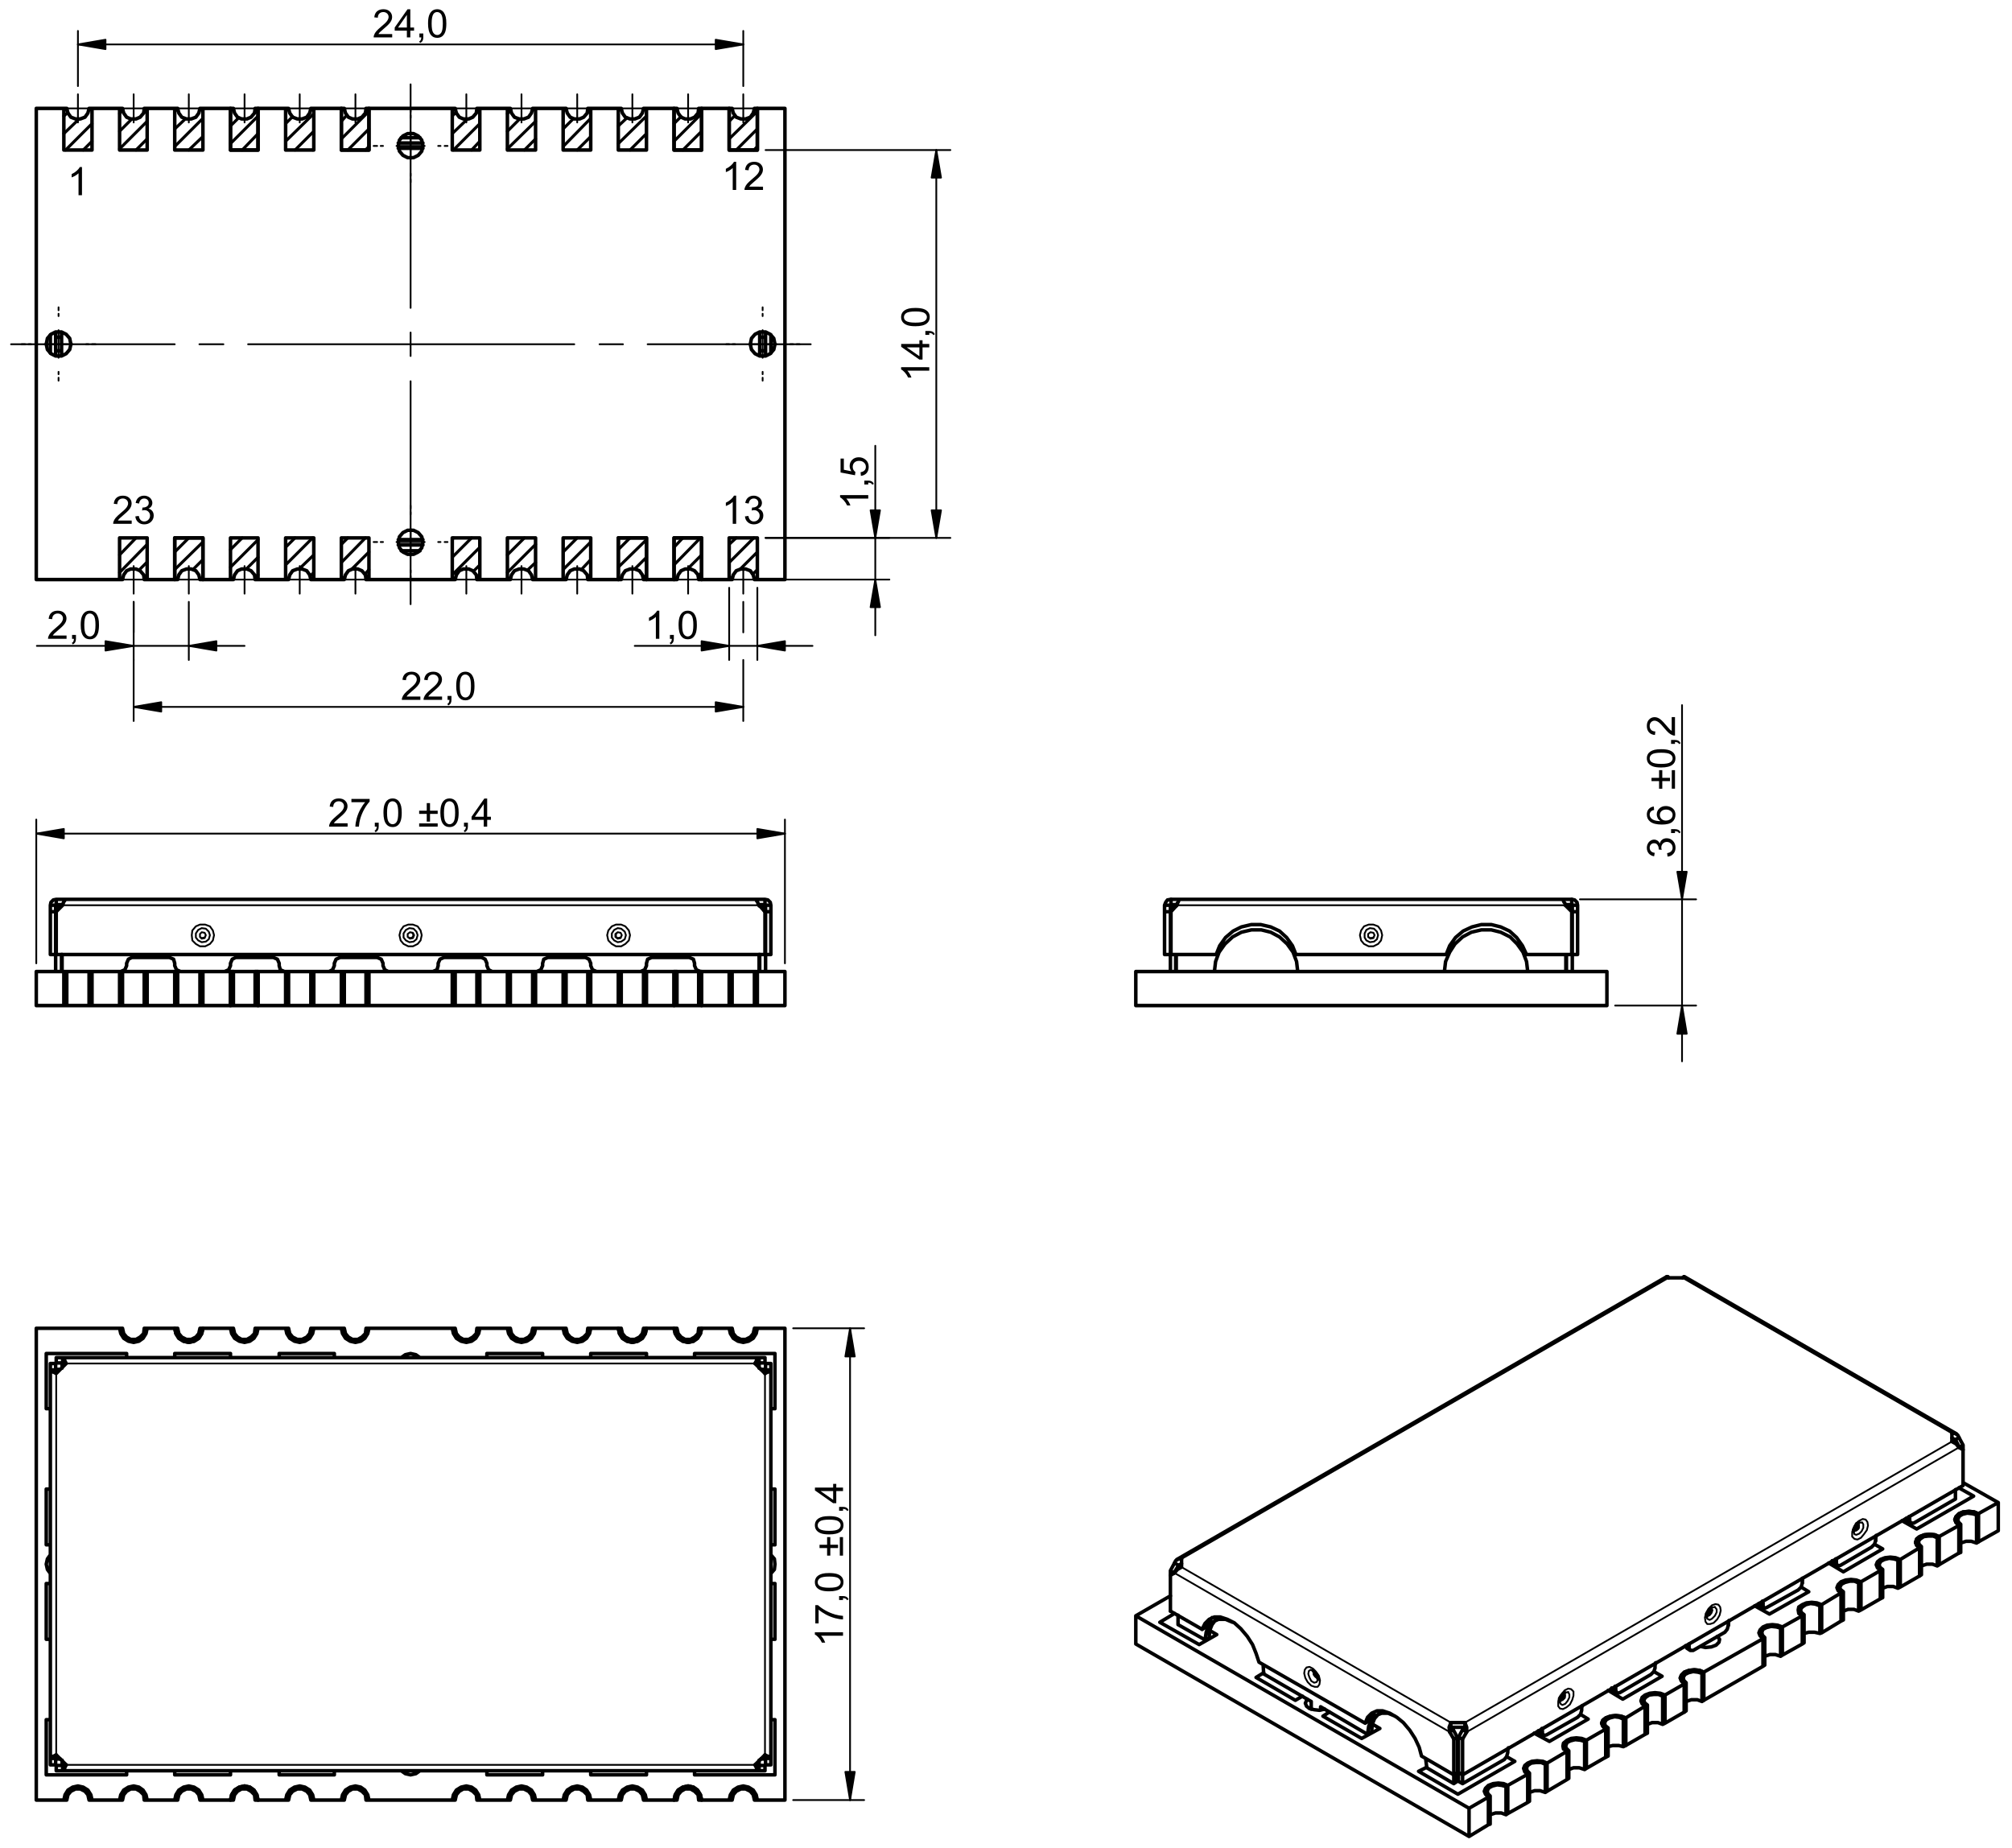 <svg xmlns="http://www.w3.org/2000/svg" xmlns:xlink="http://www.w3.org/1999/xlink" width="547.958" height="503.341" viewBox="0 0 410.968 377.506" version="1.2"><defs><symbol overflow="visible" id="a"><path d="M4.03-.672V0H.25C.238-.164.266-.328.328-.484.418-.742.57-1 .78-1.25c.216-.246.525-.54.923-.875.62-.508 1.047-.91 1.266-1.203.214-.3.327-.582.327-.844 0-.277-.102-.516-.297-.703-.2-.195-.46-.297-.78-.297-.337 0-.607.106-.814.313-.2.2-.304.48-.312.844l-.72-.078c.052-.54.24-.953.564-1.234.32-.277.753-.422 1.296-.422.55 0 .985.152 1.297.453.322.305.486.684.486 1.14 0 .23-.05.458-.14.673-.095.218-.255.457-.47.703-.21.24-.57.573-1.078 1-.418.354-.69.596-.812.718-.118.125-.215.257-.297.39zm0 0"/></symbol><symbol overflow="visible" id="b"><path d="M2.594 0v-1.375H.11v-.64l2.61-3.72h.577v3.72h.765v.64h-.765V0zm0-2.016v-2.578L.797-2.016zm0 0"/></symbol><symbol overflow="visible" id="c"><path d="M.72 0v-.797h.796V0c0 .29-.055.523-.157.703-.106.184-.274.332-.5.438L.67.83c.144-.062.25-.16.312-.28.07-.126.114-.31.125-.548zm0 0"/></symbol><symbol overflow="visible" id="d"><path d="M.328-2.828c0-.676.067-1.22.203-1.625.146-.414.353-.734.626-.953.278-.227.63-.344 1.047-.344.3 0 .567.066.797.188.238.125.43.304.578.53.152.23.274.52.36.86.082.336.124.785.124 1.344 0 .68-.07 1.226-.203 1.64-.137.407-.348.727-.626.954-.273.218-.617.328-1.03.328-.556 0-.99-.196-1.298-.594C.52-.977.328-1.754.328-2.828zm.734 0c0 .937.11 1.566.33 1.875.213.312.487.47.81.47.32 0 .595-.158.814-.47.214-.31.328-.938.328-1.875 0-.934-.114-1.563-.328-1.875-.22-.31-.496-.47-.83-.47-.323 0-.58.138-.764.407-.242.356-.36 1.004-.36 1.938zm0 0"/></symbol><symbol overflow="visible" id="e"><path d="M.375-4.984v-.672h3.72v.547c-.368.387-.732.903-1.095 1.548-.355.648-.633 1.308-.828 1.984-.137.48-.227 1.008-.266 1.578h-.718c0-.445.082-.988.25-1.625.175-.645.42-1.266.734-1.86.32-.59.66-1.093 1.015-1.5zm0 0"/></symbol><symbol overflow="visible" id="f"><path d="M1.86-1.016v-1.578H.31v-.656H1.86v-1.547h.67v1.547h1.564v.656H2.53v1.578zM4.093 0H.312v-.656h3.782zm0 0"/></symbol><symbol overflow="visible" id="p"><path d="M2.984 0H2.28v-4.484c-.167.168-.393.336-.67.5-.274.156-.52.273-.735.343v-.672c.395-.184.738-.41 1.03-.672.29-.258.5-.516.626-.766h.454zm0 0"/></symbol><symbol overflow="visible" id="r"><path d="M.344-1.516l.703-.093c.07.4.207.684.406.86.195.18.43.266.703.266.332 0 .614-.114.844-.344.227-.227.344-.508.344-.844 0-.32-.114-.586-.328-.797-.21-.214-.477-.327-.797-.327-.138 0-.306.027-.5.078l.077-.608h.125c.29 0 .555-.078.797-.235.237-.152.358-.394.358-.718 0-.26-.09-.474-.265-.642-.168-.164-.395-.25-.672-.25-.273 0-.503.09-.687.266-.18.168-.293.426-.344.765l-.704-.126C.488-4.73.68-5.098.984-5.36c.31-.257.692-.39 1.14-.39.31 0 .6.07.86.203.27.137.473.32.61.547.144.23.22.477.22.734-.002.25-.072.48-.205.688-.137.2-.337.355-.594.47.34.085.61.253.796.5.184.24.282.55.282.92 0 .5-.184.93-.547 1.282-.367.344-.832.515-1.39.515-.5 0-.92-.15-1.25-.454-.337-.3-.524-.69-.563-1.172zm0 0"/></symbol><symbol overflow="visible" id="g"><path d="M0-2.984v.703h-4.484c.168.167.336.393.5.67.156.274.273.52.343.735h-.672c-.184-.395-.41-.738-.672-1.03-.258-.29-.516-.5-.766-.626v-.454zm0 0"/></symbol><symbol overflow="visible" id="h"><path d="M-4.984-.375h-.672v-3.72h.547c.387.368.903.732 1.548 1.095.648.355 1.308.633 1.984.828.48.137 1.008.227 1.578.266v.718c-.445 0-.988-.082-1.625-.25-.645-.175-1.266-.42-1.86-.734-.59-.32-1.093-.66-1.5-1.015zm0 0"/></symbol><symbol overflow="visible" id="i"><path d="M0-.72h-.797v-.796H0c.29 0 .523.055.703.157.184.106.332.274.438.5L.83-.67c-.062-.144-.16-.25-.28-.312C.42-1.054.237-1.098 0-1.11zm0 0"/></symbol><symbol overflow="visible" id="j"><path d="M-2.828-.328c-.676 0-1.22-.067-1.625-.203-.414-.146-.734-.353-.953-.626-.227-.278-.344-.63-.344-1.047 0-.3.066-.567.188-.797.125-.238.304-.43.53-.578.23-.152.52-.274.86-.36.336-.082.785-.124 1.344-.124.68 0 1.226.07 1.64.203.407.137.727.348.954.626.218.273.328.617.328 1.03 0 .556-.196.99-.594 1.298-.477.386-1.254.578-2.328.578zm0-.734c.937 0 1.566-.11 1.875-.33.312-.213.47-.487.47-.81 0-.32-.158-.595-.47-.814-.31-.214-.938-.328-1.875-.328-.934 0-1.563.114-1.875.328-.31.22-.47.496-.47.83 0 .323.138.58.407.764.356.242 1.004.36 1.938.36zm0 0"/></symbol><symbol overflow="visible" id="k"><path d="M-1.016-1.86h-1.578V-.31h-.656V-1.86h-1.547v-.67h1.547v-1.564h.656v1.563h1.578zM0-4.093v3.782h-.656v-3.782zm0 0"/></symbol><symbol overflow="visible" id="l"><path d="M0-2.594h-1.375V-.11h-.64l-3.72-2.61v-.577h3.72v-.765h.64v.765H0zm-2.016 0h-2.578l2.578 1.797zm0 0"/></symbol><symbol overflow="visible" id="m"><path d="M-1.516-.344l-.093-.703c.4-.07.684-.207.86-.406.18-.195.266-.43.266-.703 0-.332-.114-.614-.344-.844-.227-.227-.508-.344-.844-.344-.32 0-.586.114-.797.328-.214.21-.327.477-.327.797 0 .138.027.306.078.5l-.608-.077v-.125c0-.29-.078-.555-.235-.797-.152-.237-.394-.358-.718-.358-.26 0-.474.09-.642.265-.164.168-.25.395-.25.672 0 .273.09.503.266.687.168.18.426.293.765.344l-.126.704C-4.73-.488-5.098-.68-5.36-.984c-.257-.31-.39-.692-.39-1.14 0-.31.07-.6.203-.86.137-.27.32-.473.547-.61.23-.144.477-.22.734-.22.25.002.48.072.688.205.2.137.355.337.47.594.085-.34.253-.61.5-.796.24-.184.55-.282.92-.282.5 0 .93.184 1.282.547.344.367.515.832.515 1.39 0 .5-.15.92-.454 1.25-.3.337-.69.524-1.172.563zm0 0"/></symbol><symbol overflow="visible" id="n"><path d="M-4.328-3.984l.062.703c-.277.06-.484.15-.61.264-.194.188-.296.426-.296.704 0 .218.067.417.188.593.156.22.394.396.703.517.31.125.757.195 1.327.203-.258-.164-.453-.367-.578-.61-.122-.245-.19-.507-.19-.78 0-.465.177-.864.517-1.188.344-.332.793-.5 1.344-.5.356 0 .692.082 1 .234.313.15.555.356.72.625.152.275.234.583.234.923 0 .594-.21 1.082-.64 1.453-.434.367-1.15.547-2.14.547-1.103 0-1.908-.207-2.408-.625-.433-.35-.656-.832-.656-1.437 0-.445.13-.812.375-1.093.25-.29.602-.47 1.047-.53zm2.47 2.875c.24 0 .475-.05.702-.156.218-.1.386-.242.5-.421.117-.184.172-.383.172-.594 0-.29-.118-.54-.36-.75-.238-.216-.562-.33-.97-.33-.393 0-.706.106-.936.313-.227.21-.344.477-.344.797 0 .313.117.586.344.813.23.218.527.328.89.328zm0 0"/></symbol><symbol overflow="visible" id="o"><path d="M-.672-4.03H0v3.78c-.164.012-.328-.016-.484-.078C-.742-.418-1-.57-1.25-.78c-.246-.216-.54-.525-.875-.923-.508-.62-.91-1.047-1.203-1.266-.3-.214-.582-.327-.844-.327-.277 0-.516.102-.703.297-.195.2-.297.46-.297.78 0 .337.106.607.313.814.2.2.48.304.844.312l-.078.72c-.54-.052-.953-.24-1.234-.564-.277-.32-.422-.753-.422-1.296 0-.55.152-.985.453-1.297.305-.322.684-.486 1.14-.486.23 0 .458.05.673.14.218.095.457.255.703.47.24.21.573.57 1 1.078.354.418.596.69.718.812.125.118.257.215.39.297zm0 0"/></symbol><symbol overflow="visible" id="q"><path d="M-1.5-.328l-.063-.75c.356-.05.63-.176.813-.375.18-.195.266-.438.266-.72 0-.34-.125-.628-.375-.858-.257-.24-.597-.36-1.015-.36-.402 0-.723.117-.953.343-.227.23-.344.527-.344.89 0 .22.055.427.156.61.094.18.227.32.39.422l-.077.672-2.953-.563V-3.86h.672v2.282l1.546.312c-.238-.34-.36-.703-.36-1.078 0-.496.177-.922.517-1.265.342-.34.792-.515 1.342-.515.512 0 .96.152 1.344.453.46.367.688.867.688 1.5 0 .524-.145.95-.438 1.28-.29.326-.676.513-1.156.564zm0 0"/></symbol></defs><path d="M138.277 367.644l.238-1.078M138.515 366.566l.602-.72M139.117 365.847l.836-.48M139.953 365.367h1.082M141.035 365.367l.836.48M141.87 365.847l.72.72M142.59 366.566l.12 1.078M137.68 367.644l.238-1.078M137.918 366.566l.597-.96M138.515 365.605l.96-.598M139.476 365.007l1.078-.242M140.554 364.765l1.08.242M141.633 365.007l.84.598M142.472 365.605l.598.96M143.07 366.566l.238 1.078M143.308 367.644h-.597M138.277 367.644h-.598M40.844 271.29l-.24 1.077M40.605 272.367l-.6.72M40.004 273.086l-.957.48M39.047 273.566h-.957M38.09 273.566l-.96-.48M37.13 273.086l-.6-.72M36.53 272.367l-.24-1.078M41.445 271.29l-.242 1.077M41.203 272.367l-.598.96M40.605 273.328l-.96.597M39.644 273.925l-1.078.243M38.566 274.168l-1.078-.243M37.488 273.925l-.957-.597M36.53 273.328l-.6-.96M35.93 272.367l-.24-1.078M35.69 271.29h.6M40.844 271.29h.6M142.71 271.29l-.12 1.077M142.59 272.367l-.72.72M141.87 273.086l-.835.48M141.035 273.566h-1.082M139.953 273.566l-.836-.48M139.117 273.086l-.602-.72M138.515 272.367l-.238-1.078M143.308 271.29l-.238 1.077M143.07 272.367l-.598.96M142.472 273.328l-.84.597M141.633 273.925l-1.08.243M140.554 274.168l-1.078-.243M139.476 273.925l-.96-.597M138.515 273.328l-.597-.96M137.918 272.367l-.24-1.078M137.68 271.29h.597M142.71 271.29h.598M131.445 271.29l-.238 1.077M131.207 272.367l-.602.72M130.605 273.086l-.957.48M129.648 273.566h-.957M128.69 273.566l-.96-.48M127.73 273.086l-.597-.72M127.133 272.367l-.243-1.078M132.047 271.29l-.243 1.077M131.804 272.367l-.597.96M131.207 273.328l-.96.597M130.246 273.925l-1.078.243M129.168 274.168l-1.078-.243M128.09 273.925l-.957-.597M127.133 273.328l-.602-.96M126.53 272.367l-.237-1.078M126.293 271.29h.597M131.445 271.29h.602M47.676 367.644l.238-1.078M47.914 366.566l.602-.72M48.516 365.847l.835-.48M49.35 365.367h1.083M50.433 365.367l.836.48M51.27 365.847l.718.72M51.988 366.566l.12 1.078M47.078 367.644l.238-1.078M47.316 366.566l.598-.96M47.914 365.605l.96-.598M48.875 365.007l1.078-.242M49.953 364.765l1.078.242M51.03 365.007l.84.598M51.87 365.605l.6.96M52.47 366.566l.237 1.078M52.707 367.644h-.598M47.676 367.644h-.598" fill="none" stroke-width=".719" stroke-linecap="round" stroke-linejoin="round" stroke="#000" stroke-miterlimit="10"/><path d="M13.52 360.453h140.695" fill="none" stroke-width=".36" stroke-linecap="round" stroke-linejoin="round" stroke="#000" stroke-miterlimit="10"/><path d="M11.484 358.413l2.035 2.04M156.254 358.413l-2.04 2.04" fill="none" stroke-width=".719" stroke-linecap="round" stroke-linejoin="round" stroke="#000" stroke-miterlimit="10"/><path d="M156.254 280.52v77.893" fill="none" stroke-width=".36" stroke-linecap="round" stroke-linejoin="round" stroke="#000" stroke-miterlimit="10"/><path d="M156.254 280.52l-2.04-2.04" fill="none" stroke-width=".719" stroke-linecap="round" stroke-linejoin="round" stroke="#000" stroke-miterlimit="10"/><path d="M11.484 280.52v77.893M13.52 278.48h140.695" fill="none" stroke-width=".36" stroke-linecap="round" stroke-linejoin="round" stroke="#000" stroke-miterlimit="10"/><path d="M11.484 280.52l2.035-2.04M11.363 359.136h-1.078M11.363 359.136l.12-.723M11.363 279.796h-1.078M10.406 279.918l.238.238M10.644 280.156l.36.12M11.004 280.277l.48.242M10.406 359.015l.238-.242M10.644 358.773l.36-.117M11.004 358.656l.48-.243M11.363 279.796l.12.723M10.285 279.796v79.34M11.363 360.453h-1.078M10.285 278.48v1.316M11.363 279.796v-1.316M11.363 278.48h-1.078M11.363 359.136v1.317M10.285 360.453v-1.317M154.215 278.48l.84-.12M155.054 278.36v-1.08M12.8 278.36v-1.08M13.52 278.48l-.24-.48M13.28 278l-.12-.36M13.16 277.64l-.238-.238M154.215 278.48l.242-.48M154.457 278l.117-.36M154.574 277.64l.242-.238M154.816 277.402l.238-.12M13.52 278.48l-.72-.12M11.484 278.36v-1.08M12.8 277.28h-1.316M11.484 278.36H12.8M12.8 277.28h142.254M156.254 277.28h-1.2M156.254 278.36v-1.08M156.254 278.36h-1.2M156.375 279.796l-.12.723M156.375 359.136h1.078M157.453 359.015l-.36-.242M157.093 358.773l-.36-.117M156.734 358.656l-.48-.243M156.375 279.796h1.078M157.453 279.918l-.36.238M157.093 280.156l-.36.12M156.734 280.277l-.48.242M156.375 359.136l-.12-.723M156.375 278.48h1.078M157.453 278.48v1.316M157.453 279.796v79.34M157.453 360.453v-1.317M156.375 359.136v1.317M156.375 360.453h1.078M156.375 279.796v-1.316M13.52 360.453l-.72.12M12.8 360.574v1.078M155.054 360.574v1.078M154.215 360.453l.242.48M154.457 360.933l.117.36M154.574 361.292l.242.24M154.816 361.53l.238.122M13.52 360.453l-.24.48M13.28 360.933l-.12.36M13.16 361.292l-.238.24M154.215 360.453l.84.12M156.254 360.574v1.078M155.054 361.652h1.2M156.254 360.574h-1.2M155.054 361.652H12.8M12.8 361.652h-1.316M11.484 360.574v1.078M11.484 360.574H12.8M70.324 367.644l.242-1.078M70.566 366.566l.598-.72M71.164 365.847l.84-.48M72.004 365.367h1.078M73.082 365.367l.84.48M73.922 365.847l.718.72M74.64 366.566l.122 1.078M69.726 367.644l.24-1.078M69.965 366.566l.6-.96M70.566 365.605l.957-.598M71.523 365.007l1.078-.242M72.6 364.765l1.08.242M73.68 365.007l.84.598M74.52 365.605l.6.96M75.12 366.566l.24 1.078M75.36 367.644h-.598M70.324 367.644h-.598M149.543 367.644l.238-1.078M149.78 366.566l.603-.72M150.383 365.847l.957-.48M151.34 365.367h.957M152.297 365.367l.96.48M153.258 365.847l.597.72M153.855 366.566l.242 1.078M148.94 367.644l.243-1.078M149.183 366.566l.598-.96M149.78 365.605l.962-.598M150.742 365.007l1.078-.242M151.82 364.765l1.078.242M152.898 365.007l.957.598M153.855 365.605l.602.96M154.457 366.566l.238 1.078M154.695 367.644h-.598M149.543 367.644h-.602M12.32 359.253h-.957M12.32 279.68h-.957M12.68 279.437v-1.078M155.054 279.437v-1.078M155.054 359.496v1.078M12.68 359.496v1.078M155.414 279.68h.96M155.414 359.253h.96M160.328 367.644h-5.633M7.41 367.644V271.29M7.41 271.29h17.016M160.328 271.29v96.354M64.094 271.29h5.632M64.094 271.29l-.24 1.077M63.855 272.367l-.6.96M63.254 273.328l-.957.597M62.297 273.925l-1.078.243M61.22 274.168l-1.08-.243M60.14 273.925l-.96-.597M59.18 273.328l-.598-.96M58.582 272.367l-.242-1.078M52.707 271.29h5.633M52.707 271.29l-.238 1.077M52.47 272.367l-.6.96M51.87 273.328l-.84.597M51.03 273.925l-1.077.243M49.953 274.168l-1.078-.243M48.875 273.925l-.96-.597M47.914 273.328l-.598-.96M47.316 272.367l-.238-1.078M41.445 271.29h5.633M41.445 271.29l-.242 1.077M41.203 272.367l-.598.96M40.605 273.328l-.96.597M39.644 273.925l-1.078.243M38.566 274.168l-1.078-.243M37.488 273.925l-.957-.597M36.53 273.328l-.6-.96M35.93 272.367l-.24-1.078M30.06 271.29h5.63M30.06 271.29l-.24 1.077M29.82 272.367l-.6.96M29.22 273.328l-.84.597M28.38 273.925l-1.08.243M27.3 274.168l-1.077-.243M26.223 273.925l-.957-.597M25.266 273.328l-.602-.96M24.664 272.367l-.238-1.078M148.94 367.644h-5.632M148.94 367.644l.243-1.078M149.183 366.566l.598-.96M149.78 365.605l.962-.598M150.742 365.007l1.078-.242M151.82 364.765l1.078.242M152.898 365.007l.957.598M153.855 365.605l.602.96M154.457 366.566l.238 1.078M98.008 271.29h5.632M92.38 271.29l.237 1.077M92.617 272.367l.598.96M93.215 273.328l.96.597M94.176 273.925l1.078.243M95.254 274.168l1.078-.243M96.332 273.925l.84-.597M97.172 273.328l.597-.96M97.77 272.367l.238-1.078M109.394 271.29h5.633M103.64 271.29l.243 1.077M103.883 272.367l.597.96M104.48 273.328l.96.597M105.44 273.925l1.08.243M106.52 274.168l1.077-.243M107.597 273.925l.957-.597M108.554 273.328l.602-.96M109.156 272.367l.238-1.078M120.66 271.29h5.633M115.027 271.29l.238 1.077M115.265 272.367l.602.96M115.867 273.328l.957.597M116.824 273.925l1.078.243M117.902 274.168l1.078-.243M118.98 273.925l.84-.597M119.82 273.328l.602-.96M120.422 272.367l.238-1.078M132.047 271.29h5.632M126.293 271.29l.238 1.077M126.53 272.367l.603.96M127.133 273.328l.957.597M128.09 273.925l1.078.243M129.168 274.168l1.078-.243M130.246 273.925l.96-.597M131.207 273.328l.597-.96M131.804 272.367l.243-1.078M143.308 271.29h5.633M137.68 271.29l.238 1.077M137.918 272.367l.597.96M138.515 273.328l.96.597M139.476 273.925l1.078.243M140.554 274.168l1.08-.243M141.633 273.925l.84-.597M142.472 273.328l.598-.96M143.07 272.367l.238-1.078M154.695 271.29h5.633M148.94 271.29l.243 1.077M149.183 272.367l.598.96M149.78 273.328l.962.597M150.742 273.925l1.078.243M151.82 274.168l1.078-.243M152.898 273.925l.957-.597M153.855 273.328l.602-.96M154.457 272.367l.238-1.078M92.38 367.644H75.36M92.38 367.644l.237-1.078M92.617 366.566l.598-.96M93.215 365.605l.96-.598M94.176 365.007l1.078-.242M95.254 364.765l1.078.242M96.332 365.007l.84.598M97.172 365.605l.597.96M97.77 366.566l.238 1.078M103.64 367.644h-5.632M103.64 367.644l.243-1.078M103.883 366.566l.597-.96M104.48 365.605l.96-.598M105.44 365.007l1.08-.242M106.52 364.765l1.077.242M107.597 365.007l.957.598M108.554 365.605l.602.96M109.156 366.566l.238 1.078M115.027 367.644h-5.633M115.027 367.644l.238-1.078M115.265 366.566l.602-.96M115.867 365.605l.957-.598M116.824 365.007l1.078-.242M117.902 364.765l1.078.242M118.98 365.007l.84.598M119.82 365.605l.602.96M120.422 366.566l.238 1.078M126.293 367.644h-5.633M126.293 367.644l.238-1.078M126.53 366.566l.603-.96M127.133 365.605l.957-.598M128.09 365.007l1.078-.242M129.168 364.765l1.078.242M130.246 365.007l.96.598M131.207 365.605l.597.96M131.804 366.566l.243 1.078M137.68 367.644h-5.633M137.68 367.644l.238-1.078M137.918 366.566l.597-.96M138.515 365.605l.96-.598M139.476 365.007l1.078-.242M140.554 364.765l1.08.242M141.633 365.007l.84.598M142.472 365.605l.598.96M143.07 366.566l.238 1.078M69.726 367.644h-5.632M75.36 367.644l-.24-1.078M75.12 366.566l-.6-.96M74.52 365.605l-.84-.598M73.68 365.007l-1.08-.242M72.6 364.765l-1.077.242M71.523 365.007l-.957.598M70.566 365.605l-.6.96M69.965 366.566l-.24 1.078M58.34 367.644h-5.633M64.094 367.644l-.24-1.078M63.855 366.566l-.6-.96M63.254 365.605l-.957-.598M62.297 365.007l-1.078-.242M61.22 364.765l-1.08.242M60.14 365.007l-.96.598M59.18 365.605l-.598.96M58.582 366.566l-.242 1.078M47.078 367.644h-5.633M52.707 367.644l-.238-1.078M52.47 366.566l-.6-.96M51.87 365.605l-.84-.598M51.03 365.007l-1.077-.242M49.953 364.765l-1.078.242M48.875 365.007l-.96.598M47.914 365.605l-.598.96M47.316 366.566l-.238 1.078M35.69 367.644h-5.63M41.445 367.644l-.242-1.078M41.203 366.566l-.598-.96M40.605 365.605l-.96-.598M39.644 365.007l-1.078-.242M38.566 364.765l-1.078.242M37.488 365.007l-.957.598M36.53 365.605l-.6.96M35.93 366.566l-.24 1.078M24.426 367.644h-5.633M30.06 367.644l-.24-1.078M29.82 366.566l-.6-.96M29.22 365.605l-.84-.598M28.38 365.007l-1.08-.242M27.3 364.765l-1.077.242M26.223 365.007l-.957.598M25.266 365.605l-.602.96M24.664 366.566l-.238 1.078M13.04 367.644H7.41M18.793 367.644l-.238-1.078M18.555 366.566l-.602-.96M17.953 365.605l-.957-.598M16.996 365.007l-1.078-.242M15.918 364.765l-1.078.242M14.84 365.007l-.96.598M13.88 365.605l-.6.96M13.28 366.566l-.24 1.078M81.95 277.28l.84-.597M82.79 276.683l1.077-.242M83.867 276.44l1.078.243M84.945 276.683l.84.598M158.29 319.464l-.118 1.082M158.172 320.546l-.72.836M157.453 317.55l.72.836M158.172 318.386l.117 1.078M81.95 361.652l.84.597M82.79 362.25l1.077.242M83.867 362.492l1.078-.243M84.945 362.25l.84-.598M10.285 317.55l-.6.836M9.684 318.386l-.24 1.078M9.445 319.464l.24 1.082M9.684 320.546l.6.836M75.36 271.29h17.02M75.36 271.29l-.24 1.077M75.12 272.367l-.6.96M74.52 273.328l-.84.597M73.68 273.925l-1.08.243M72.6 274.168l-1.077-.243M71.523 273.925l-.957-.597M70.566 273.328l-.6-.96M69.965 272.367l-.24-1.078M57.023 276.44H68.29M68.29 276.44v.84M57.023 277.28v-.84M9.445 276.44h16.418M25.863 276.44v.84M10.285 287.707h-.84M9.445 287.707V276.44M99.45 276.44v.84M110.832 276.44H99.45M110.832 277.28v-.84M158.29 334.808h-.837M157.453 323.42h.836M158.29 323.42v11.388M132.047 362.492H120.66M120.66 362.492v-.84M132.047 361.652v.84M158.29 362.492h-16.42M141.87 362.492v-.84M157.453 351.226h.836M158.29 351.226v11.266M10.285 323.42h-.84M9.445 334.808h.84M9.445 323.42v11.388M68.29 362.492v-.84M57.023 362.492H68.29M57.023 361.652v.84M47.078 362.492v-.84M35.69 362.492H47.08M35.69 361.652v.84M10.285 351.226h-.84M25.863 362.492v-.84M9.445 362.492h16.418M9.445 351.226v11.266M110.832 362.492H99.45M99.45 362.492v-.84M110.832 361.652v.84M157.453 287.707h.836M141.87 276.44v.84M158.29 276.44h-16.42M158.29 287.707V276.44M120.66 276.44v.84M132.047 276.44H120.66M132.047 277.28v-.84M157.453 315.51h.836M158.29 304.125h-.837M158.29 315.51v-11.385M35.69 276.44H47.08M47.078 276.44v.84M35.69 277.28v-.84M9.445 304.125h.84M10.285 315.51h-.84M9.445 315.51v-11.385M9.445 362.492h16.418M25.863 362.492v-.84M10.285 351.226h-.84M9.445 351.226v11.266M47.078 362.492v-.84M35.69 362.492H47.08M35.69 361.652v.84M68.29 362.492v-.84M57.023 362.492H68.29M57.023 361.652v.84M10.285 323.42h-.84M9.445 334.808h.84M9.445 323.42v11.388M157.453 351.226h.836M141.87 362.492v-.84M158.29 362.492h-16.42M158.29 351.226v11.266M132.047 361.652v.84M132.047 362.492H120.66M120.66 362.492v-.84M110.832 361.652v.84M110.832 362.492H99.45M99.45 362.492v-.84M158.29 323.42v11.388M158.29 334.808h-.837M157.453 323.42h.836M157.453 287.707h.836M141.87 276.44v.84M158.29 276.44h-16.42M158.29 287.707V276.44M132.047 277.28v-.84M132.047 276.44H120.66M120.66 276.44v.84M110.832 277.28v-.84M110.832 276.44H99.45M99.45 276.44v.84M158.29 315.51v-11.385M158.29 304.125h-.837M157.453 315.51h.836M9.445 287.707V276.44M9.445 276.44h16.418M25.863 276.44v.84M10.285 287.707h-.84M35.69 277.28v-.84M35.69 276.44H47.08M47.078 276.44v.84M57.023 277.28v-.84M57.023 276.44H68.29M68.29 276.44v.84M9.445 315.51v-11.385M9.445 304.125h.84M10.285 315.51h-.84M13.64 367.644l.24-1.078M13.88 366.566l.6-.72M14.48 365.847l.957-.48M15.437 365.367h.957M16.394 365.367l.96.48M17.355 365.847l.598.72M17.953 366.566l.242 1.078M13.04 367.644l.24-1.078M13.28 366.566l.6-.96M13.88 365.605l.96-.598M14.84 365.007l1.078-.242M15.918 364.765l1.078.242M16.996 365.007l.957.598M17.953 365.605l.602.96M18.555 366.566l.238 1.078M18.793 367.644h-.598M13.64 367.644h-.6M108.797 271.29l-.243 1.077M108.554 272.367l-.597.72M107.957 273.086l-.96.48M106.996 273.566h-.957M106.04 273.566l-.958-.48M105.082 273.086l-.602-.72M104.48 272.367l-.238-1.078M109.394 271.29l-.238 1.077M109.156 272.367l-.602.96M108.554 273.328l-.957.597M107.597 273.925l-1.078.243M106.52 274.168l-1.08-.243M105.44 273.925l-.96-.597M104.48 273.328l-.597-.96M103.883 272.367l-.243-1.078M103.64 271.29h.602M108.797 271.29h.597M25.023 367.644l.243-1.078M25.266 366.566l.597-.72M25.863 365.847l.84-.48M26.703 365.367h1.078M27.78 365.367l.84.48M28.62 365.847l.72.72M29.34 366.566l.12 1.078M24.426 367.644l.238-1.078M24.664 366.566l.602-.96M25.266 365.605l.957-.598M26.223 365.007l1.078-.242M27.3 364.765l1.08.242M28.38 365.007l.84.598M29.22 365.605l.6.96M29.82 366.566l.24 1.078M30.06 367.644h-.6M25.023 367.644h-.597M120.062 271.29l-.12 1.077M119.94 272.367l-.718.72M119.222 273.086l-.84.48M118.383 273.566h-1.08M117.304 273.566l-.84-.48M116.465 273.086l-.598-.72M115.867 272.367l-.242-1.078M120.66 271.29l-.238 1.077M120.422 272.367l-.602.96M119.82 273.328l-.84.597M118.98 273.925l-1.078.243M117.902 274.168l-1.078-.243M116.824 273.925l-.957-.597M115.867 273.328l-.602-.96M115.265 272.367l-.238-1.078M115.027 271.29h.598M120.062 271.29h.598M74.762 271.29l-.122 1.077M74.64 272.367l-.718.72M73.922 273.086l-.84.48M73.082 273.566h-1.078M72.004 273.566l-.84-.48M71.164 273.086l-.598-.72M70.566 272.367l-.242-1.078M75.36 271.29l-.24 1.077M75.12 272.367l-.6.96M74.52 273.328l-.84.597M73.68 273.925l-1.08.243M72.6 274.168l-1.077-.243M71.523 273.925l-.957-.597M70.566 273.328l-.6-.96M69.965 272.367l-.24-1.078M69.726 271.29h.598M74.762 271.29h.597M97.41 271.29l-.12 1.077M97.29 272.367l-.72.72M96.57 273.086l-.836.48M95.734 273.566h-1.082M94.652 273.566l-.836-.48M93.816 273.086l-.6-.72M93.215 272.367l-.24-1.078M98.008 271.29l-.24 1.077M97.77 272.367l-.598.96M97.172 273.328l-.84.597M96.332 273.925l-1.078.243M95.254 274.168l-1.078-.243M94.176 273.925l-.96-.597M93.215 273.328l-.598-.96M92.617 272.367l-.238-1.078M92.38 271.29h.596M97.41 271.29h.598M154.097 271.29l-.242 1.077M153.855 272.367l-.597.72M153.258 273.086l-.96.48M152.297 273.566h-.957M151.34 273.566l-.957-.48M150.383 273.086l-.602-.72M149.78 272.367l-.237-1.078M154.695 271.29l-.238 1.077M154.457 272.367l-.602.96M153.855 273.328l-.957.597M152.898 273.925l-1.078.243M151.82 274.168l-1.078-.243M150.742 273.925l-.96-.597M149.78 273.328l-.597-.96M149.183 272.367l-.242-1.078M148.94 271.29h.603M154.097 271.29h.598M63.496 271.29l-.242 1.077M63.254 272.367l-.598.72M62.656 273.086l-.96.48M61.695 273.566h-.957M60.738 273.566l-.957-.48M59.78 273.086l-.6-.72M59.18 272.367l-.24-1.078M64.094 271.29l-.24 1.077M63.855 272.367l-.6.96M63.254 273.328l-.957.597M62.297 273.925l-1.078.243M61.22 274.168l-1.08-.243M60.14 273.925l-.96-.597M59.18 273.328l-.598-.96M58.582 272.367l-.242-1.078M58.34 271.29h.6M63.496 271.29h.598M52.11 271.29l-.122 1.077M51.988 272.367l-.72.72M51.27 273.086l-.837.48M50.433 273.566H49.35M49.35 273.566l-.834-.48M48.516 273.086l-.602-.72M47.914 272.367l-.238-1.078M52.707 271.29l-.238 1.077M52.47 272.367l-.6.96M51.87 273.328l-.84.597M51.03 273.925l-1.077.243M49.953 274.168l-1.078-.243M48.875 273.925l-.96-.597M47.914 273.328l-.598-.96M47.316 272.367l-.238-1.078M47.078 271.29h.598M52.11 271.29h.597M29.46 271.29l-.12 1.077M29.34 272.367l-.72.72M28.62 273.086l-.84.48M27.78 273.566h-1.077M26.703 273.566l-.84-.48M25.863 273.086l-.597-.72M25.266 272.367l-.243-1.078M30.06 271.29l-.24 1.077M29.82 272.367l-.6.96M29.22 273.328l-.84.597M28.38 273.925l-1.08.243M27.3 274.168l-1.077-.243M26.223 273.925l-.957-.597M25.266 273.328l-.602-.96M24.664 272.367l-.238-1.078M24.426 271.29h.597M29.46 271.29h.6M58.94 367.644l.24-1.078M59.18 366.566l.6-.72M59.78 365.847l.958-.48M60.738 365.367h.957M61.695 365.367l.96.48M62.656 365.847l.598.72M63.254 366.566l.242 1.078M58.34 367.644l.242-1.078M58.582 366.566l.598-.96M59.18 365.605l.96-.598M60.14 365.007l1.08-.242M61.22 364.765l1.077.242M62.297 365.007l.957.598M63.254 365.605l.6.96M63.855 366.566l.24 1.078M64.094 367.644h-.598M58.94 367.644h-.6M36.29 367.644l.24-1.078M36.53 366.566l.6-.72M37.13 365.847l.96-.48M38.09 365.367h.957M39.047 365.367l.957.48M40.004 365.847l.6.72M40.605 366.566l.24 1.078M35.69 367.644l.24-1.078M35.93 366.566l.6-.96M36.53 365.605l.958-.598M37.488 365.007l1.078-.242M38.566 364.765l1.078.242M39.644 365.007l.96.598M40.605 365.605l.598.96M41.203 366.566l.242 1.078M41.445 367.644h-.6M36.29 367.644h-.6M92.976 367.644l.24-1.078M93.215 366.566l.6-.72M93.816 365.847l.836-.48M94.652 365.367h1.082M95.734 365.367l.836.48M96.57 365.847l.72.72M97.29 366.566l.12 1.078M92.38 367.644l.237-1.078M92.617 366.566l.598-.96M93.215 365.605l.96-.598M94.176 365.007l1.078-.242M95.254 364.765l1.078.242M96.332 365.007l.84.598M97.172 365.605l.597.96M97.77 366.566l.238 1.078M98.008 367.644h-.598M92.976 367.644h-.597M104.242 367.644l.238-1.078M104.48 366.566l.602-.72M105.082 365.847l.957-.48M106.04 365.367h.956M106.996 365.367l.96.48M107.957 365.847l.597.72M108.554 366.566l.243 1.078M103.64 367.644l.243-1.078M103.883 366.566l.597-.96M104.48 365.605l.96-.598M105.44 365.007l1.08-.242M106.52 364.765l1.077.242M107.597 365.007l.957.598M108.554 365.605l.602.96M109.156 366.566l.238 1.078M109.394 367.644h-.597M104.242 367.644h-.602M115.625 367.644l.242-1.078M115.867 366.566l.598-.72M116.465 365.847l.84-.48M117.304 365.367h1.08M118.383 365.367l.84.48M119.222 365.847l.72.72M119.94 366.566l.122 1.078M115.027 367.644l.238-1.078M115.265 366.566l.602-.96M115.867 365.605l.957-.598M116.824 365.007l1.078-.242M117.902 364.765l1.078.242M118.98 365.007l.84.598M119.82 365.605l.602.96M120.422 366.566l.238 1.078M120.66 367.644h-.598M115.625 367.644h-.598M126.89 367.644l.243-1.078M127.133 366.566l.597-.72M127.73 365.847l.96-.48M128.69 365.367h.958M129.648 365.367l.957.48M130.605 365.847l.602.72M131.207 366.566l.238 1.078M126.293 367.644l.238-1.078M126.53 366.566l.603-.96M127.133 365.605l.957-.598M128.09 365.007l1.078-.242M129.168 364.765l1.078.242M130.246 365.007l.96.598M131.207 365.605l.597.96M131.804 366.566l.243 1.078M132.047 367.644h-.602M126.89 367.644h-.597M321.04 184.76h-1.322M319 183.683h2.04M321.04 184.76v-1.077M241.1 183.683H319M241.1 183.683h-1.917M239.183 184.76v-1.077M239.183 184.76h1.2M240.382 184.883l.12-.24M240.503 184.644v-.242M240.625 184.285l.117-.242M319.718 184.883v-.24M319.718 184.644l-.117-.242M319.48 184.285l-.12-.242M319 183.683" fill="none" stroke-width=".719" stroke-linecap="round" stroke-linejoin="round" stroke="#000" stroke-miterlimit="10"/><path d="M240.382 184.883h79.336M280.77 190.996l-.24.476M280.53 191.472l-.6.12M279.93 191.593l-.477-.238M279.453 191.355v-.6M279.453 190.754l.476-.36M279.93 190.394l.6.12M280.53 190.515l.24.48M281.488 190.996l-.238.836M281.25 191.832l-.598.48M280.652 192.312l-.84.12M279.812 192.433l-.72-.36M279.093 192.074l-.36-.602M278.734 191.472v-.836M278.734 190.636l.36-.718M279.093 189.918l.72-.36M279.812 189.558l.84.117M280.652 189.675l.598.602M281.25 190.277l.238.72M280.77 190.996l-.24.597M280.53 191.593l-.6.122M279.93 191.715l-.477-.36M279.453 191.355v-.6M279.453 190.754l.476-.36M279.93 190.394l.6.12M280.53 190.515l.24.48" fill="none" stroke-width=".36" stroke-linecap="round" stroke-linejoin="round" stroke="#000" stroke-miterlimit="10"/><path d="M239.183 194.95v-8.75M239.183 186.2l1.2-1.317" fill="none" stroke-width=".719" stroke-linecap="round" stroke-linejoin="round" stroke="#000" stroke-miterlimit="10"/><path d="M282.328 190.996l-.24 1.078M282.09 192.074l-.602.72M281.488 192.793l-.957.48M280.53 193.273h-.96M279.57 193.273l-.957-.48M278.613 192.793l-.598-.72M278.015 192.074l-.242-1.078M277.773 190.996l.242-.96M278.015 190.035l.598-.84M278.613 189.195l.957-.36M279.57 188.836h.96M280.53 188.836l.958.36M281.488 189.195l.6.84M282.09 190.035l.238.96" fill="none" stroke-width=".36" stroke-linecap="round" stroke-linejoin="round" stroke="#000" stroke-miterlimit="10"/><path d="M239.183 194.95h9.23M321.04 194.95v-8.75M321.04 186.2l-1.322-1.317M239.066 184.883h-1.2M239.183 183.683l-.72.12M238.464 183.804l-.36.48M238.105 184.285l-.238.598M239.066 186.2h-1.2M237.867 186.2v8.75M237.867 194.95h1.2M237.867 184.883v1.316M239.066 186.2v-1.317M239.066 186.2v8.75M321.156 184.883h1.078M321.04 183.683l.596.12M321.636 183.804l.48.48M322.117 184.285l.117.598M322.234 194.95h-1.078M322.234 194.95v-8.75M322.234 184.883v1.316M321.156 186.2h1.078M321.156 194.95v-8.75M321.156 186.2v-1.317M311.808 194.95h9.23M311.808 194.95l-.836-1.798M310.972 193.152l-1.2-1.68M309.773 191.472l-1.438-1.316M308.335 190.156l-1.8-.84M306.535 189.316l-1.914-.48M304.62 188.836h-2.038M302.582 188.836l-1.918.48M300.664 189.316l-1.797.84M298.867 190.156l-1.56 1.316M297.308 191.472l-1.2 1.68M296.11 193.152l-.72 1.797M264.71 194.95h30.68M248.414 194.95l.718-1.798M249.132 193.152l1.2-1.68M250.332 191.472l1.554-1.316M251.886 190.156l1.68-.84M253.566 189.316l2.035-.48M255.6 188.836h1.92M257.52 188.836l2.038.48M259.558 189.316l1.797.84M261.355 190.156l1.438 1.316M262.793 191.472l1.2 1.68M263.992 193.152l.718 1.797M319.84 185.004v-.243M240.26 185.004v-.243M312.05 198.425l-.242-2.04M311.808 196.386l-.72-1.918M311.09 194.468l-1.2-1.675M309.89 192.793l-1.437-1.438M308.453 191.355l-1.918-.96M306.535 190.394l-1.914-.476M304.62 189.918h-2.038M302.582 189.918l-2.04.476M300.542 190.394l-1.796.96M298.746 191.355l-1.56 1.438M297.187 192.793l-1.078 1.675M296.11 194.468l-.837 1.918M295.273 196.386l-.242 2.04M240.26 198.425v-3.476M248.054 198.425l.24-2.04M248.293 196.386l.718-1.918M249.01 194.468l1.2-1.675M250.21 192.793l1.56-1.438M251.77 191.355l1.796-.96M253.566 190.394l2.035-.476M255.6 189.918h2.04M257.64 189.918l1.918.476M259.558 190.394l1.797.96M261.355 191.355l1.56 1.438M262.914 192.793l1.2 1.675M264.113 194.468l.72 1.918M264.832 196.386l.238 2.04M319.84 198.425v-3.476M240.26 184.76l-.596.244M239.664 185.004l-.48.476M239.183 185.48l-.117.602M240.144 198.425v-3.476M239.066 198.425v-3.476M320.917 186.082h.24M319.84 184.76l.718.244M320.558 185.004l.36.476M320.917 185.48l.24.602M319.96 194.95v3.475M321.156 194.95v3.475M328.226 198.425h-96.23M328.226 205.375h-96.23M231.996 198.425v6.95M328.226 198.425v6.95M392.105 321.382v.48M396.058 319.105v.48M392.464 315.87l-.48-.48M391.984 315.39l-.12-.598M391.863 314.792l.363-.48M392.226 314.312l.72-.477M392.945 313.835l.957-.12M393.902 313.714h.957M394.86 313.714l.84.36M395.7 319.828l-.958-.364M394.742 319.464h-1.2M393.542 319.464l-1.078.364M395.7 314.074v5.754M392.464 321.624v-5.753M392.105 316.11l-.602-.478M391.503 315.632l-.238-.6M391.265 315.03l.238-.718M391.503 314.312l.602-.477M392.105 313.835l.957-.363M393.062 313.472l1.078-.117M394.14 313.355l1.082.117M395.222 313.472l.836.363M392.105 321.382v-5.273M396.058 319.105v-5.27M392.105 321.863l.36-.24M395.7 319.828l.358-.243M396.058 313.835l-.36.24M392.464 315.87l-.36.24M327.988 358.413v.48M332.062 356.14v.36M328.468 352.902l-.6-.48M327.867 352.42l-.118-.596M327.75 351.824l.36-.598M328.11 351.226l.718-.36M328.828 350.867l.957-.243M329.785 350.624l.96.122M330.746 350.746l.84.36M331.585 356.738l-.96-.24M330.624 356.5h-1.2M329.425 356.5l-.957.238M331.585 351.105v5.633M328.468 358.656v-5.754M327.988 353.144l-.598-.602M327.39 352.542l-.242-.597M327.148 351.945l.242-.602M327.39 351.343l.598-.476M327.988 350.867l.96-.36M328.95 350.507l1.077-.12M330.027 350.386l1.078.12M331.105 350.507l.957.36M327.988 358.413v-5.27M332.062 356.14v-5.273M327.988 358.894l.48-.238M331.585 356.738l.477-.24M332.062 350.867l-.477.238M328.468 352.902l-.48.242" fill="none" stroke-width=".719" stroke-linecap="round" stroke-linejoin="round" stroke="#000" stroke-miterlimit="10"/><path d="M299.226 351.824l99.47-57.406" fill="none" stroke-width=".36" stroke-linecap="round" stroke-linejoin="round" stroke="#000" stroke-miterlimit="10"/><path d="M299.105 352.78h-2.637M296.35 352.542v-.718M296.35 351.824h2.876M299.226 352.542v-.718M398.695 292.742v1.676" fill="none" stroke-width=".719" stroke-linecap="round" stroke-linejoin="round" stroke="#000" stroke-miterlimit="10"/><path d="M343.687 260.984l55.008 31.758" fill="none" stroke-width=".36" stroke-linecap="round" stroke-linejoin="round" stroke="#000" stroke-miterlimit="10"/><path d="M343.687 260.984h-2.875" fill="none" stroke-width=".719" stroke-linecap="round" stroke-linejoin="round" stroke="#000" stroke-miterlimit="10"/><path d="M241.343 320.066l55.008 31.758M241.343 318.386l99.47-57.402" fill="none" stroke-width=".36" stroke-linecap="round" stroke-linejoin="round" stroke="#000" stroke-miterlimit="10"/><path d="M241.343 320.066v-1.68M296.828 353.26l-.72.482M296.828 353.26l-.24-.237M239.902 321.265l.6-.72M240.503 320.546l.84-.48M296.11 353.742l-.118-.96M295.992 352.78l.36-.956" fill="none" stroke-width=".719" stroke-linecap="round" stroke-linejoin="round" stroke="#000" stroke-miterlimit="10"/><path d="M239.902 321.265l56.207 32.477M268.546 341.398l-.238.238M268.308 341.636l.117.48M268.425 342.117l.36.36M268.785 342.476l.36.12M268.906 343.554l.36-.598M268.187 341.16l-.48-.12M267.707 341.04l-.36.237M267.347 341.277l-.12.6M267.226 341.878l.242.72M267.468 342.597l.36.72M267.828 343.316l.597.36M268.425 343.675l.48-.12" fill="none" stroke-width=".36" stroke-linecap="round" stroke-linejoin="round" stroke="#000" stroke-miterlimit="10"/><path d="M269.144 342.597" fill="none" stroke-width=".719" stroke-linecap="round" stroke-linejoin="round" stroke="#000" stroke-miterlimit="10"/><path d="M269.027 342.714l-.36-.238M268.668 342.476l-.36-.48M268.308 341.996v-.477" fill="none" stroke-width=".36" stroke-linecap="round" stroke-linejoin="round" stroke="#000" stroke-miterlimit="10"/><path d="M297.667 362.01v-7.19M297.667 354.82l-.718.36M296.95 362.492l.717-.48M239.066 329.054v-7.312M239.066 321.742l.836-.477M296.828 353.26l.84 1.56" fill="none" stroke-width=".719" stroke-linecap="round" stroke-linejoin="round" stroke="#000" stroke-miterlimit="10"/><path d="M266.867 340.558l.6-.12M267.468 340.437l.72.363M268.187 340.8l.598.598M268.785 341.398l.6.84M269.386 342.238l.24.957M269.625 343.195l-.122.84M269.503 344.035l-.36.48M269.144 344.515h-.598M268.546 344.515l-.718-.242M267.828 344.273l-.72-.72M267.11 343.554l-.482-.84M266.628 342.714l-.238-.957M266.39 341.757l.117-.718M266.507 341.04l.36-.482" fill="none" stroke-width=".36" stroke-linecap="round" stroke-linejoin="round" stroke="#000" stroke-miterlimit="10"/><path d="M239.066 329.054l6.47 3.715M296.95 362.492v-7.313M296.95 355.18l-.84-1.438M240.742 319.707l-.84-.48M241.343 318.386h-.6M240.742 318.386l-.598.36M240.144 318.746l-.242.48M340.812 260.984l-.12-.242M340.69 260.742h-.237M241.343 319.347l-.6.36" fill="none" stroke-width=".719" stroke-linecap="round" stroke-linejoin="round" stroke="#000" stroke-miterlimit="10"/><path d="M240.742 319.707l.6-.36" fill="none" stroke-width=".36" stroke-linecap="round" stroke-linejoin="round" stroke="#000" stroke-miterlimit="10"/><path d="M239.785 321.265l-.72-.48M239.066 320.785v.957M239.902 319.226l-.836 1.56M239.785 321.265l.957-1.558M399.413 294.058l.72-.476M400.132 293.582l-.238-.48M399.894 293.1l-.598-.358M399.296 292.742h-.6M343.93 260.742l-.243.242M399.413 294.058l-.718-.36" fill="none" stroke-width=".719" stroke-linecap="round" stroke-linejoin="round" stroke="#000" stroke-miterlimit="10"/><path d="M398.695 293.7l.718.358" fill="none" stroke-width=".36" stroke-linecap="round" stroke-linejoin="round" stroke="#000" stroke-miterlimit="10"/><path d="M400.972 295.136v.96M400.972 295.136l-.84-1.554M399.413 294.058l.84 1.56M400.253 295.617l.72-.48M299.105 353.023l-.36.238M298.746 353.26l.84.482M398.695 294.418l.84.48M399.534 294.898l.598.72M299.226 351.824l.36.957M299.585 352.78v.962M378.683 312.394h.36M379.042 312.394l.36-.238M379.402 312.156l.117-.48M379.52 311.675l-.118-.36M318.64 347.03l.238.122M318.878 347.152l.36-.363M319.238 346.79l.242-.478M319.48 346.312l-.12-.36M348.6 329.652l.36.12M348.96 329.773l.36-.36M349.32 329.414l.238-.48M349.558 328.933l-.238-.238" fill="none" stroke-width=".719" stroke-linecap="round" stroke-linejoin="round" stroke="#000" stroke-miterlimit="10"/><path d="M380.36 310.957h-.72" fill="none" stroke-width=".36" stroke-linecap="round" stroke-linejoin="round" stroke="#000" stroke-miterlimit="10"/><path d="M379.64 310.957" fill="none" stroke-width=".719" stroke-linecap="round" stroke-linejoin="round" stroke="#000" stroke-miterlimit="10"/><path d="M378.562 312.753l.238.602M378.8 313.355l.36.117M379.16 313.472l.6-.238M379.76 313.234l.482-.48M380.242 312.753l.36-.718M380.6 312.035v-.72M380.6 311.316l-.24-.36" fill="none" stroke-width=".36" stroke-linecap="round" stroke-linejoin="round" stroke="#000" stroke-miterlimit="10"/><path d="M379.28 311.2l.24.237M379.52 311.437v.598M379.52 312.035l-.36.36M379.16 312.394l-.36.12" fill="none" stroke-width=".719" stroke-linecap="round" stroke-linejoin="round" stroke="#000" stroke-miterlimit="10"/><path d="M320.32 345.593l-.72.117" fill="none" stroke-width=".36" stroke-linecap="round" stroke-linejoin="round" stroke="#000" stroke-miterlimit="10"/><path d="M319.6 345.71" fill="none" stroke-width=".719" stroke-linecap="round" stroke-linejoin="round" stroke="#000" stroke-miterlimit="10"/><path d="M318.52 347.51l.24.478M318.76 347.988l.36.242M319.12 348.23l.598-.242M319.718 347.988l.48-.598M320.2 347.39l.358-.72M320.558 346.67v-.6M320.558 346.07l-.238-.477" fill="none" stroke-width=".36" stroke-linecap="round" stroke-linejoin="round" stroke="#000" stroke-miterlimit="10"/><path d="M319.238 345.953l.242.238M319.48 346.19v.48M319.48 346.67l-.36.36M319.12 347.03l-.36.122" fill="none" stroke-width=".719" stroke-linecap="round" stroke-linejoin="round" stroke="#000" stroke-miterlimit="10"/><path d="M350.28 328.214l-.722.12" fill="none" stroke-width=".36" stroke-linecap="round" stroke-linejoin="round" stroke="#000" stroke-miterlimit="10"/><path d="M349.558 328.335" fill="none" stroke-width=".719" stroke-linecap="round" stroke-linejoin="round" stroke="#000" stroke-miterlimit="10"/><path d="M348.6 330.132l.122.48M348.722 330.613l.477.238M349.2 330.85l.48-.237M349.68 330.613l.6-.602M350.28 330.01l.36-.718M350.64 329.292v-.597M350.64 328.695l-.36-.48" fill="none" stroke-width=".36" stroke-linecap="round" stroke-linejoin="round" stroke="#000" stroke-miterlimit="10"/><path d="M349.32 328.574l.238.242M349.558 328.816l-.117.476M349.44 329.292l-.36.48M349.08 329.773h-.358M400.972 303.406l-102.226 59.086M298.746 362.492l-.84-.48M298.746 362.492v-7.313M400.972 296.097v7.31M400.132 295.617l.84.48" fill="none" stroke-width=".719" stroke-linecap="round" stroke-linejoin="round" stroke="#000" stroke-miterlimit="10"/><path d="M348.722 331.69l-.36-.48M348.363 331.21l-.12-.84M348.242 330.37l.238-.956M348.48 329.414l.48-.84M348.96 328.574l.72-.72M349.68 327.855l.718-.238M350.398 327.617l.6.117M351 327.734l.36.48M351.36 328.214l.116.72M351.476 328.933l-.238.96M351.238 329.894l-.48.836M350.757 330.73l-.72.72M350.038 331.45l-.718.24M349.32 331.69h-.598M318.64 348.95l-.36-.482M318.28 348.468v-.72M318.28 347.75l.122-.96M318.402 346.79l.597-.837M319 345.953l.6-.72M319.6 345.234l.72-.36M320.32 344.874l.597.118M320.917 344.992l.48.48M321.398 345.472v.84M321.398 346.312l-.242.84M321.156 347.152l-.477.957M320.68 348.11l-.72.596M319.96 348.706l-.722.36M319.238 349.066l-.598-.117M378.8 314.312l-.476-.477M378.324 313.835v-.84M378.324 312.996l.238-.84M378.562 312.156l.48-.957M379.042 311.2l.72-.603M379.76 310.597l.72-.36M380.48 310.238l.597.12M381.077 310.36l.36.48M381.437 310.84l.12.718M381.558 311.558l-.238.957M381.32 312.515l-.602.84M380.718 313.355l-.598.72M380.12 314.074l-.718.36M379.402 314.433l-.602-.12M400.132 295.617l-100.547 58.125" fill="none" stroke-width=".36" stroke-linecap="round" stroke-linejoin="round" stroke="#000" stroke-miterlimit="10"/><path d="M299.585 353.742l-.84 1.437M297.906 354.82l.84.36M297.906 362.01v-7.19M297.906 354.82l.84-1.56M290.36 358.656l6.59 3.836M290.36 358.656l-.482-1.797M289.878 356.86l-.84-1.802M289.04 355.058l-1.08-1.676M287.96 353.382l-1.316-1.558M286.644 351.824l-1.32-1.078M285.324 350.746l-1.438-.84M283.886 349.906l-1.437-.48M282.45 349.425h-1.2M281.25 349.425l-1.08.48M280.17 349.906l-.838.84M279.332 350.746l-.48 1.2M280.77 349.667l-.72.72M280.05 350.386l-.48 1.078M279.57 351.464l-.72.48M257.16 339.48l21.69 12.465M245.535 332.77l.6-1.2M246.136 331.57l.84-.84M246.976 330.73l1.078-.477M248.054 330.253h1.196M249.25 330.253l1.44.477M250.69 330.73l1.438.72M252.128 331.45l1.317 1.198M253.445 332.648l1.32 1.56M254.765 334.207l1.078 1.68M255.843 335.886l.72 1.797M256.562 337.683l.598 1.797M245.535 332.77l.84-.48M246.375 332.29l.48-1.08M246.855 331.21l.72-.84M296.59 353.023l-.24-.48M268.187 341.16l.72.836M268.906 341.996l.36.96M340.453 260.742l-100.07 57.765M399.656 292.863l-55.61-32.12M299.226 352.542l-.12.48M378.562 312.753l.36-.957M378.92 311.796l.72-.84M318.52 347.51l.358-1.08M318.878 346.43l.723-.72M348.6 330.132l.36-.957M348.96 329.175l.598-.84M344.046 349.187v.48M348.003 346.79v.48M344.406 343.675l-.477-.48M343.93 343.195l-.122-.598M343.808 342.597l.36-.6M344.167 341.996l.72-.36M344.886 341.636l.957-.238M345.843 341.398l.96.12M346.804 341.52l.84.237M347.644 347.51l-.96-.358M346.683 347.152h-1.2M345.484 347.152l-1.078.36M347.644 341.757v5.754M344.406 349.425v-5.75M344.046 343.914l-.597-.598M343.45 343.316l-.244-.602M343.206 342.714l.243-.597M343.45 342.117l.596-.598M344.046 341.52l.96-.36M345.007 341.16l1.078-.12M346.085 341.04l1.078.12M347.163 341.16l.84.36M344.046 349.187v-5.273M348.003 346.79v-5.27M344.046 349.667l.36-.242M347.644 347.51l.36-.24M348.003 341.52l-.36.237M344.406 343.675l-.36.24M400.132 316.832v.36M404.09 314.433v.48M400.492 311.316l-.477-.477M400.015 310.84l-.12-.602M399.894 310.238l.36-.598M400.253 309.64l.598-.36M400.85 309.28l.962-.24M401.812 309.04l1.078.12M402.89 309.16l.84.238M403.73 315.152l-1.078-.36M402.652 314.792h-1.078M401.574 314.792l-1.082.36M403.73 309.398v5.754M400.492 317.07v-5.754M400.132 311.558l-.598-.6M399.534 310.957l-.238-.598M399.296 310.36l.238-.603M399.534 309.757l.598-.597M400.132 309.16l.84-.36M400.972 308.8l1.2-.12M402.17 308.68l1.08.12M403.25 308.8l.84.36M400.132 316.832v-5.274M404.09 314.433v-5.273M400.132 317.19l.36-.12M403.73 315.152l.36-.238M404.09 309.16l-.36.238M400.492 311.316l-.36.242M246.976 334.566l.117-1.56M247.093 333.007l.48-1.195M247.574 331.812l.72-.96M246.136 334.925l.84-.36M280.17 353.742l-.838.48M291.437 361.05l-.242-1.914M284.964 350.507l-1.437-.6M283.527 349.906h-1.32M282.207 349.906l-1.196.48M281.01 350.386l-.84.84M280.17 351.226l-.6 1.316M279.57 352.542l-.238 1.68M297.667 363.808v-1.797M296.95 364.288l.717-.48M240.625 331.812v-1.918M281.61 350.027l-.84.957M280.77 350.984l-.478 1.2M280.292 352.183l-.12 1.56M240.625 331.812l5.51 3.113M246.136 334.925l.24-1.558M246.375 333.367l.48-1.317M246.855 332.05l.957-.84M247.812 331.21l1.078-.48M248.89 330.73h1.442M250.332 330.73l1.437.602M258 339.96l.12 1.918M258.12 341.878l9.708 5.633M267.828 347.51v1.556M269.746 349.187v-.598M269.746 348.59l9.586 5.632M291.437 361.05l5.512 3.238M296.95 364.288v-1.796" fill="none" stroke-width=".719" stroke-linecap="round" stroke-linejoin="round" stroke="#000" stroke-miterlimit="10"/><path d="M389.347 310.117l.72.48" fill="none" stroke-width=".36" stroke-linecap="round" stroke-linejoin="round" stroke="#000" stroke-miterlimit="10"/><path d="M390.066 310.597v-.48" fill="none" stroke-width=".719" stroke-linecap="round" stroke-linejoin="round" stroke="#000" stroke-miterlimit="10"/><path d="M390.066 310.117l-.36-.24" fill="none" stroke-width=".36" stroke-linecap="round" stroke-linejoin="round" stroke="#000" stroke-miterlimit="10"/><path d="M383.117 314.195v.476" fill="none" stroke-width=".719" stroke-linecap="round" stroke-linejoin="round" stroke="#000" stroke-miterlimit="10"/><path d="M374.25 318.746l.835.48" fill="none" stroke-width=".36" stroke-linecap="round" stroke-linejoin="round" stroke="#000" stroke-miterlimit="10"/><path d="M375.085 319.226v-.48" fill="none" stroke-width=".719" stroke-linecap="round" stroke-linejoin="round" stroke="#000" stroke-miterlimit="10"/><path d="M375.085 318.746l-.36-.24" fill="none" stroke-width=".36" stroke-linecap="round" stroke-linejoin="round" stroke="#000" stroke-miterlimit="10"/><path d="M368.136 322.824v.476" fill="none" stroke-width=".719" stroke-linecap="round" stroke-linejoin="round" stroke="#000" stroke-miterlimit="10"/><path d="M359.27 327.496l.835.48" fill="none" stroke-width=".36" stroke-linecap="round" stroke-linejoin="round" stroke="#000" stroke-miterlimit="10"/><path d="M360.105 327.976v-.48" fill="none" stroke-width=".719" stroke-linecap="round" stroke-linejoin="round" stroke="#000" stroke-miterlimit="10"/><path d="M360.105 327.496l-.477-.24" fill="none" stroke-width=".36" stroke-linecap="round" stroke-linejoin="round" stroke="#000" stroke-miterlimit="10"/><path d="M353.035 331.57v.36" fill="none" stroke-width=".719" stroke-linecap="round" stroke-linejoin="round" stroke="#000" stroke-miterlimit="10"/><path d="M344.288 336.124l.72.48M345.007 336.124l-.36-.238M329.187 344.753l.84.48M330.027 344.753l-.36-.238M314.206 353.503l.84.477M315.046 353.503l-.48-.242" fill="none" stroke-width=".36" stroke-linecap="round" stroke-linejoin="round" stroke="#000" stroke-miterlimit="10"/><path d="M298.746 364.288l-.84-.48M297.906 362.01v1.798M298.746 362.492v1.796M298.746 364.288l8.51-4.914M307.257 359.374l.477-.6M307.734 358.773l.242-.836M307.976 357.937v-.36M307.976 357.578l.117-.602M314.925 353.023l.12.48M315.046 353.503v.477M315.046 353.98l.24.48M315.285 354.46l.597-.12M315.882 354.34l6.352-3.594M322.234 350.746l.6-.598M322.835 350.148l.24-.84M323.074 349.308v-.48M323.074 348.828l.12-.48M329.906 344.394l.12.36M330.027 344.753v.48M330.027 345.234l.238.597M330.265 345.83l.598-.12M330.863 345.71l6.35-3.714M337.214 341.996l.602-.598M337.816 341.398l.238-.72M338.054 340.68v-.48M338.054 340.2l.12-.6M345.007 335.765v.36M345.007 336.124v.48M345.007 336.605l.24.477M345.246 337.082h.597M345.843 337.082l6.473-3.715M352.316 333.367l.48-.598M352.796 332.77l.24-.84M353.035 331.57l.12-.598M359.988 327.015l.117.48M360.105 327.976l.242.477M360.347 328.453l.477-.118M360.824 328.335l6.472-3.597M367.296 324.738l.602-.598M367.898 324.14l.238-.84M368.136 322.824v-.48M374.968 318.386l.117.36M375.085 319.226l.242.602M375.327 319.828l.598-.12M375.925 319.707l6.352-3.715M382.277 315.992l.597-.602M382.874 315.39l.243-.72M383.117 314.195l.12-.602M389.95 309.757l.116.36M390.066 310.597l.242.48M390.308 311.078h.598M390.906 311.078l8.507-4.914M399.413 306.164v-1.918M389.59 310.597l-.243-.48M374.488 319.347l-.24-.6M359.507 327.976l-.238-.48M344.527 336.605l-.24-.48M329.425 345.35l-.238-.597M314.445 353.98l-.24-.477M389.59 310.597l.718.48M374.488 319.347l.84.48M359.507 327.976l.84.477M344.527 336.605l.72.477M329.425 345.35l.84.48M314.445 353.98l.84.48M408.163 306.882l-4.074 2.278M300.066 369.32l-68.07-39.31M231.996 330.01l7.07-4.073M400.972 302.808l7.19 4.074M300.066 375.074l-68.07-39.31M408.163 312.636l-4.074 2.278M231.996 330.01v5.755M300.066 369.32v5.754M408.163 306.882v5.754M400.132 317.19l-4.074 2.395M400.132 311.558l-4.074 2.277M400.132 311.558l-.598-.6M399.534 310.957l-.238-.598M399.296 310.36l.238-.603M399.534 309.757l.598-.597M400.132 309.16l.84-.36M400.972 308.8l1.2-.12M402.17 308.68l1.08.12M403.25 308.8l.84.36M404.09 309.16v5.273M400.132 317.19v-.358M360.105 340.32l-12.102 6.95M360.105 334.687l-12.102 6.832M360.105 334.687l-.598-.602M359.507 334.085l-.238-.597M359.27 333.488l.237-.598M359.507 332.89l.598-.6M360.105 332.29l.84-.36M360.945 331.93l1.078-.118M362.023 331.812l1.078.117M363.1 331.93l.962.36M364.062 332.29v5.272M360.105 340.32v-.36M368.136 335.765l-4.074 2.277M368.136 330.01l-4.074 2.28M368.136 330.01l-.72-.475M367.417 329.535l-.12-.72M367.296 328.816l.12-.602M367.417 328.214l.72-.48M368.136 327.734l.84-.36M368.976 327.374l1.078-.117M370.054 327.257l1.078.117M371.132 327.374l.957.36M372.09 327.734v5.273M368.136 335.765v-.48M376.046 331.09l-3.957 2.398M376.046 325.34l-3.957 2.394M376.046 325.34l-.6-.48M375.445 324.86l-.24-.6M375.206 324.26l.24-.6M375.445 323.66l.6-.598M376.046 323.062l.957-.36M377.003 322.703l1.078-.12M378.08 322.582l1.08.12M379.16 322.703l.96.36M380.12 323.062v5.273M376.046 331.09v-.477M384.074 326.54l-3.954 2.276M384.074 320.785l-3.954 2.277M384.074 320.785l-.598-.598M383.476 320.187l-.238-.602M383.238 319.585l.238-.597M383.476 318.988l.598-.48M384.074 318.507l.96-.36M385.035 318.148l1.078-.12M386.113 318.027l1.078.12M387.19 318.148l.958.36M388.148 318.507v5.274M384.074 326.54v-.482M392.105 321.863l-3.957 2.277M392.105 316.11l-3.957 2.397M392.105 316.11l-.602-.478M391.503 315.632l-.238-.6M391.265 315.03l.238-.718M391.503 314.312l.602-.477M392.105 313.835l.957-.363M393.062 313.472l1.078-.117M394.14 313.355l1.082.117M395.222 313.472l.836.363M396.058 313.835v5.27M392.105 321.863v-.48M344.046 349.667l-3.953 2.278M344.046 343.914l-3.953 2.277M348.003 341.52l-.84-.36M347.163 341.16l-1.078-.12M346.085 341.04l-1.078.12M345.007 341.16l-.96.36M344.046 341.52l-.597.597M343.45 342.117l-.244.597M343.206 342.714l.243.602M343.45 343.316l.596.598M348.003 347.27v-.48M344.046 343.914v5.273M336.02 354.222l-3.958 2.277M336.02 348.468l-3.958 2.4M340.093 346.19l-.96-.36M339.132 345.83l-1.078-.12M338.054 345.71l-1.078.12M336.976 345.83l-.957.36M336.02 346.19l-.603.48M335.417 346.67l-.238.72M335.18 347.39l.237.598M335.417 347.988l.602.48M340.093 351.945v-.48M336.02 348.468v5.274M327.988 358.894l-3.953 2.277M327.988 353.144l-3.953 2.273M332.062 350.867l-.957-.36M331.105 350.507l-1.078-.12M330.027 350.386l-1.078.12M328.95 350.507l-.962.36M327.988 350.867l-.598.476M327.39 351.343l-.242.602M327.148 351.945l.242.597M327.39 352.542l.598.602M332.062 356.5v-.36M327.988 353.144v5.27M320.078 363.45l-4.075 2.397M320.078 357.695l-4.075 2.398M324.035 355.417l-.96-.36M323.074 355.058l-1.078-.117M321.996 354.94l-1.08.118M320.917 355.058l-.84.36M320.078 355.417l-.72.602M319.36 356.02l-.122.597M319.238 356.617l.12.6M319.36 357.218l.718.477M324.035 361.17v-.48M320.078 357.695v5.273M312.05 368.124l-4.074 2.274M312.05 362.37l-4.074 2.278M316.003 360.093l-.84-.36M315.164 359.734l-1.196-.12M313.968 359.613l-1.082.12M312.886 359.734l-.836.36M312.05 360.093l-.6.48M311.45 360.574l-.24.597M311.21 361.17l.24.72M311.45 361.89l.6.48M316.003 365.847v-.48M312.05 362.37v5.274M304.02 372.675l-3.954 2.4M304.02 367.042l-3.954 2.278M307.976 364.648l-.84-.36M307.136 364.288l-1.078-.12M306.058 364.167l-1.078.12M304.98 364.288l-.96.36M304.02 364.648l-.6.598M303.42 365.246l-.24.6M303.18 365.847l.24.598M303.42 366.445l.6.597M307.976 370.398v-.477M304.02 367.042v5.274M347.285 336.246l1.078.238M348.363 336.484l1.195-.12M349.558 336.363l.96-.36M350.52 336.003l.597-.597M351.117 335.406l.12-.598M351.238 334.808l-.48-.6M266.628 347.87l.24.598M266.867 348.468l.6.48M267.468 348.95l.957.237M268.425 349.187l1.078.12M269.503 349.308l1.08-.242M266.988 347.03l-.36.84M348.003 346.79v-5.27M344.046 349.187v.48M340.093 351.464v-5.273M336.02 353.742v.48M332.062 356.14v-5.273M327.988 358.413v.48M324.035 360.69v-5.273M320.078 362.968v.48M316.003 365.367v-5.274M312.05 367.644v.48M307.976 369.92v-5.272M304.02 372.316v.36M400.132 316.832v-5.274M404.09 314.433v.48M360.105 339.96v-5.273M364.062 337.562v.48M368.136 335.285v-5.274M372.09 333.007v.48M376.046 330.613v-5.274M380.12 328.335v.48M384.074 326.058v-5.273M388.148 323.78v.36M392.105 321.382v-5.273M396.058 319.105v.48M236.906 331.332l2.996-1.797M247.093 333.007l1.438.84M248.53 333.847l-3.593 2.04M244.937 335.886l-8.03-4.554M384.554 316.35l-8.03 4.673M376.523 321.023l-2.996-1.797M382.874 315.39l1.68.96M403.128 305.566l-11.625 6.71M391.503 312.277l-2.996-1.68M400.132 303.886l2.996 1.68M271.543 349.667l-1.32.84M281.847 353.023l-1.437-.84M278.132 355.058l3.715-2.035M270.222 350.507l7.91 4.55M339.492 342.355l-1.676-.957M331.464 347.03l8.028-4.675M328.468 345.234l2.996 1.797M324.394 351.105l-1.56-.957M316.484 355.66l7.91-4.555M313.367 353.98l3.117 1.68M291.437 360.933l-1.68.836M309.414 359.734l-1.68-.96M297.79 366.445l11.624-6.71M289.757 361.77l8.032 4.675M369.453 325.097l-8.028 4.555M361.425 329.652l-2.996-1.676M367.898 324.14l1.555.957M256.562 342.597l1.56-.96M266.03 346.43l-1.44.84M264.59 347.27l-8.028-4.673M297.79 366.445l11.624-6.71M309.414 359.734l-1.68-.96M291.437 360.933l-1.68.836M289.757 361.77l8.032 4.675M324.394 351.105l-1.56-.957M316.484 355.66l7.91-4.555M313.367 353.98l3.117 1.68M339.492 342.355l-1.676-.957M331.464 347.03l8.028-4.675M328.468 345.234l2.996 1.797M271.543 349.667l-1.32.84M281.847 353.023l-1.437-.84M278.132 355.058l3.715-2.035M270.222 350.507l7.91 4.55M391.503 312.277l-2.996-1.68M403.128 305.566l-11.625 6.71M400.132 303.886l2.996 1.68M382.874 315.39l1.68.96M384.554 316.35l-8.03 4.673M376.523 321.023l-2.996-1.797M367.898 324.14l1.555.957M369.453 325.097l-8.028 4.555M361.425 329.652l-2.996-1.676M244.937 335.886l-8.03-4.554M236.906 331.332l2.996-1.797M247.093 333.007l1.438.84M248.53 333.847l-3.593 2.04M264.59 347.27l-8.028-4.673M256.562 342.597l1.56-.96M266.03 346.43l-1.44.84M304.02 372.316v.36M307.976 369.92v.478M304.378 366.804l-.48-.48M303.898 366.324l-.117-.598M303.78 365.726l.36-.598M304.14 365.128l.72-.363M304.86 364.765l.956-.238M305.816 364.527l.96.12M306.777 364.648l.84.238M307.617 370.64l-.96-.36M306.656 370.28h-1.2M305.457 370.28l-1.08.36M307.617 364.886v5.754M304.378 372.558v-5.754M304.02 367.042l-.6-.597M303.42 366.445l-.24-.598M303.18 365.847l.24-.6M303.42 365.246l.6-.598M304.02 364.648l.96-.36M304.98 364.288l1.078-.12M306.058 364.167l1.078.12M307.136 364.288l.84.36M304.02 372.316v-5.274M307.976 369.92v-5.272M304.02 372.675l.358-.117M307.617 370.64l.36-.242M307.976 364.648l-.36.238M304.378 366.804l-.36.238M312.05 367.644v.48M316.003 365.367v.48M312.41 362.132l-.48-.48M311.93 361.652l-.122-.602M311.808 361.05l.242-.476M312.05 360.574l.72-.48M312.77 360.093l.956-.12M313.726 359.972h1.078M314.804 359.972l.84.36M315.644 366.085l-1.078-.36M314.566 365.726h-1.078M313.488 365.726l-1.078.36M315.644 360.33v5.755M312.41 367.882v-5.75M312.05 362.37l-.6-.48M311.45 361.89l-.24-.72M311.21 361.17l.24-.596M311.45 360.574l.6-.48M312.05 360.093l.836-.36M312.886 359.734l1.082-.12M313.968 359.613l1.196.12M315.164 359.734l.84.36M312.05 367.644v-5.273M316.003 365.367v-5.274M312.05 368.124l.36-.242M315.644 366.085l.36-.238M316.003 360.093l-.36.238M312.41 362.132l-.36.24M336.02 353.742v.48M340.093 351.464v.48M336.496 348.23l-.598-.48M335.898 347.75l-.12-.598M335.777 347.152l.36-.48M336.136 346.67l.72-.48M336.855 346.19l.96-.12M337.816 346.07h.957M338.773 346.07l.84.36M339.613 352.183l-.957-.36M338.656 351.824h-1.2M337.456 351.824l-.96.36M339.613 346.43v5.753M336.496 353.98v-5.75M336.02 348.468l-.603-.48M335.417 347.988l-.238-.598M335.18 347.39l.237-.72M335.417 346.67l.602-.48M336.02 346.19l.956-.36M336.976 345.83l1.078-.12M338.054 345.71l1.078.12M339.132 345.83l.96.36M336.02 353.742v-5.274M340.093 351.464v-5.273M336.02 354.222l.476-.242M339.613 352.183l.48-.238M340.093 346.19l-.48.24M336.496 348.23l-.477.238M320.078 362.968v.48M324.035 360.69v.48M320.437 357.578l-.598-.602M319.84 356.976v-.477M319.84 356.5l.238-.602M320.078 355.898l.718-.36M320.796 355.54l.96-.24M321.757 355.3l1.078.117M322.835 355.417l.84.243M323.675 361.41l-1.078-.36M322.597 361.05h-1.2M321.398 361.05l-.96.36M323.675 355.66v5.75M320.437 363.21v-5.632M320.078 357.695l-.72-.477M319.36 357.218l-.122-.6M319.238 356.617l.12-.598M319.36 356.02l.718-.603M320.078 355.417l.84-.36M320.917 355.058l1.08-.117M321.996 354.94l1.078.118M323.074 355.058l.96.36M320.078 362.968v-5.273M324.035 360.69v-5.273M320.078 363.45l.36-.24M323.675 361.41l.36-.24M324.035 355.417l-.36.243M320.437 357.578l-.36.117M360.105 339.96v.36M364.062 337.562v.48M360.464 334.445l-.476-.477M359.988 333.968l-.12-.6M359.867 333.367l.238-.598M360.105 332.77l.72-.36M360.824 332.41l.96-.24M361.785 332.17l1.078.12M362.863 332.29l.84.24M363.703 338.28l-1.08-.36M362.624 337.92h-1.082M361.542 337.92l-1.078.36M363.703 332.53v5.75M360.464 340.078v-5.633M360.105 334.687l-.598-.602M359.507 334.085l-.238-.597M359.27 333.488l.237-.598M359.507 332.89l.598-.6M360.105 332.29l.84-.36M360.945 331.93l1.078-.118M362.023 331.812l1.078.117M363.1 331.93l.962.36M360.105 339.96v-5.273M364.062 337.562v-5.273M360.105 340.32l.36-.242M363.703 338.28l.36-.238M364.062 332.29l-.36.24M360.464 334.445l-.36.242M368.136 335.285v.48M372.09 333.007v.48M368.495 329.773l-.597-.48M367.898 329.292l-.12-.597M367.777 328.695l.36-.48M368.136 328.214l.72-.48M368.855 327.734l.957-.238M369.812 327.496l.96.12M370.773 327.617l.957.36M371.73 333.61l-1.078-.243M370.652 333.367h-1.2M369.453 333.367l-.958.242M371.73 327.976v5.633M368.495 335.527v-5.754M368.136 330.01l-.72-.475M367.417 329.535l-.12-.72M367.296 328.816l.12-.602M367.417 328.214l.72-.48M368.136 327.734l.84-.36M368.976 327.374l1.078-.117M370.054 327.257l1.078.117M371.132 327.374l.957.36M368.136 335.285v-5.274M372.09 333.007v-5.273M368.136 335.765l.36-.238M371.73 333.61l.36-.122M372.09 327.734l-.36.242M368.495 329.773l-.36.238M376.046 330.613v.476M380.12 328.335v.48M376.523 325.097l-.598-.476M375.925 324.62l-.12-.48M375.804 324.14l.36-.598M376.163 323.542l.72-.36M376.882 323.183l.96-.242M377.843 322.94h.957M378.8 322.94l.84.36M379.64 329.054l-.957-.36M378.683 328.695h-1.2M377.484 328.695l-.96.36M379.64 323.3v5.754M376.523 330.85v-5.753M376.046 325.34l-.6-.48M375.445 324.86l-.24-.6M375.206 324.26l.24-.6M375.445 323.66l.6-.598M376.046 323.062l.957-.36M377.003 322.703l1.078-.12M378.08 322.582l1.08.12M379.16 322.703l.96.36M376.046 330.613v-5.274M380.12 328.335v-5.273M376.046 331.09l.477-.24M379.64 329.054l.48-.238M380.12 323.062l-.48.238M376.523 325.097l-.477.242M384.074 326.058v.48M388.148 323.78v.36M384.554 320.546l-.598-.48M383.956 320.066l-.12-.602M383.835 319.464l.36-.597M384.195 318.867l.718-.36M384.913 318.507l.957-.238M385.87 318.27l.96.116M386.83 318.386l.84.242M387.67 324.378l-.96-.36M386.71 324.02h-1.2M385.51 324.02l-.956.358M387.67 318.628v5.75M384.554 326.296v-5.75M384.074 320.785l-.598-.598M383.476 320.187l-.238-.602M383.238 319.585l.238-.597M383.476 318.988l.598-.48M384.074 318.507l.96-.36M385.035 318.148l1.078-.12M386.113 318.027l1.078.12M387.19 318.148l.958.36M384.074 326.058v-5.273M388.148 323.78v-5.273M384.074 326.54l.48-.244M387.67 324.378l.478-.238M388.148 318.507l-.477.12M384.554 320.546l-.48.24" fill="none" stroke-width=".719" stroke-linecap="round" stroke-linejoin="round" stroke="#000" stroke-miterlimit="10"/><path d="M83.867 123.402v-45.54M83.867 72.71v-4.796M83.867 62.883v-45.66M165.6 70.312h-33.315M127.25 70.312h-4.793M117.304 70.312H50.672M45.637 70.312h-4.91M35.69 70.312H2.255" fill="none" stroke-width=".36" stroke-linecap="round" stroke-linejoin="round" stroke="#000" stroke-miterlimit="10"/><path d="M13.88 22.977l-.84.718M16.035 24.414L13.04 27.29M13.398 30.644l5.395-5.394M16.996 30.644l1.797-1.796M25.023 22.496l-.597.72M26.94 24.293l-2.514 2.516M24.426 30.406l5.633-5.633M27.78 30.644l2.28-2.277M36.29 22.137l-.6.597M37.848 24.293l-2.157 2.04M35.69 29.926l5.755-5.754M38.566 30.644l2.88-2.757M48.754 24.055l-1.676 1.675M47.078 29.328l5.63-5.633M49.473 30.644l3.234-3.355M59.78 23.812l-1.44 1.438M58.34 28.848l5.754-5.633M60.258 30.644l3.836-3.835M63.855 30.644l.24-.238M70.805 23.574l-1.08 1.2M69.726 28.367l5.633-5.633M71.047 30.644l4.312-4.312M74.64 30.644l.72-.718M93.097 22.977l-.718.718M95.375 24.414L92.38 27.29M92.617 30.644l5.39-5.394M96.332 30.644l1.676-1.796M104.363 22.496l-.723.72M106.16 24.293l-2.52 2.516M103.64 30.406l5.754-5.633M107.117 30.644l2.277-2.277M115.625 22.137l-.598.597M117.066 24.293l-2.04 2.04M115.027 29.926l5.633-5.754M117.902 30.644l2.758-2.757M128.09 24.055l-1.797 1.675M126.293 29.328l5.754-5.633M128.69 30.644l3.357-3.355M139.117 23.812l-1.438 1.438M137.68 28.848l5.628-5.633M139.476 30.644l3.832-3.835M143.07 30.644l.238-.238M150.14 23.574l-1.2 1.2M148.94 28.367l5.755-5.633M150.383 30.644l4.312-4.312M153.976 30.644l.72-.718M150.383 109.86l-1.442 1.32M153.976 109.86l-5.035 5.034M149.062 118.37l.598-.6M151.218 116.21l3.477-3.472M153.738 117.293l.957-.96M139.476 109.86l-1.797 1.917M143.07 109.86l-5.39 5.515M140.554 116.094l2.754-2.758M142.59 117.652l.718-.72M128.69 109.86l-2.397 2.398M126.293 115.85l5.754-5.63M129.648 116.21l2.4-2.394M131.324 118.012l.723-.602M117.902 109.86l-2.875 2.878M115.027 116.332l5.633-5.633M118.742 116.332l1.918-2.035M120.18 118.37l.48-.48M107.117 109.86l-3.477 3.476M103.64 116.933l5.754-5.753M107.72 116.453l1.674-1.56M92.617 109.86l-.238.36M96.332 109.86l-3.953 3.956M92.38 117.41l5.628-5.633M96.69 116.69l1.318-1.315M71.047 109.86l-1.32 1.32M74.64 109.86l-4.914 5.034M69.726 118.37l.72-.6M71.883 116.21l3.476-3.472M74.52 117.293l.84-.96M60.258 109.86l-1.918 1.917M63.855 109.86l-5.515 5.515M61.22 116.094l2.874-2.758M63.375 117.652l.72-.72M49.473 109.86l-2.395 2.398M47.078 115.85l5.63-5.63M50.312 116.21l2.395-2.394M52.11 118.012l.597-.602M38.566 109.86l-2.875 2.878M35.69 116.332l5.755-5.633M39.406 116.332l2.04-2.035M40.965 118.37l.48-.48M27.78 109.86l-3.354 3.476M24.426 116.933l5.633-5.753M28.38 116.453l1.68-1.68" fill="none" stroke-width=".599" stroke-linecap="round" stroke-linejoin="round" stroke="#000" stroke-miterlimit="10"/><path d="M137.68 30.644v-8.507M143.308 22.137v8.507M143.308 30.644h-5.63M142.71 22.137l-.12.957M142.59 23.094l-.72.84M141.87 23.934l-.835.36M141.035 24.293h-1.082M139.953 24.293l-.836-.36M139.117 23.934l-.602-.84M138.515 23.094l-.238-.957M137.68 22.137h.597M142.71 22.137h.598M41.445 109.86v8.51M35.69 118.37v-8.51M35.69 109.86h5.755M36.29 118.37l.24-.96M36.53 117.41l.6-.84M37.13 116.57l.96-.36M38.09 116.21h.957M39.047 116.21l.957.36M40.004 116.57l.6.84M40.605 117.41l.24.96M41.445 118.37h-.6M36.29 118.37h-.6M143.308 109.86v8.51M137.68 118.37v-8.51M137.68 109.86h5.628M138.277 118.37l.238-.96M138.515 117.41l.602-.84M139.117 116.57l.836-.36M139.953 116.21h1.082M141.035 116.21l.836.36M141.87 116.57l.72.84M142.59 117.41l.12.96M143.308 118.37h-.597M138.277 118.37h-.598M132.047 109.86v8.51M126.293 118.37v-8.51M126.293 109.86h5.754M126.89 118.37l.243-.96M127.133 117.41l.597-.84M127.73 116.57l.96-.36M128.69 116.21h.958M129.648 116.21l.957.36M130.605 116.57l.602.84M131.207 117.41l.238.96M132.047 118.37h-.602M126.89 118.37h-.597M47.078 30.644v-8.507M52.707 22.137v8.507M52.707 30.644h-5.63M52.11 22.137l-.122.957M51.988 23.094l-.72.84M51.27 23.934l-.837.36M50.433 24.293H49.35M49.35 24.293l-.834-.36M48.516 23.934l-.602-.84M47.914 23.094l-.238-.957M47.078 22.137h.598M52.11 22.137h.597M81.95 112.496h3.835M85.785 28.13H81.95M157.453 72.11v-3.716M10.285 72.11v-3.716M69.726 30.644v-8.507M75.36 22.137v8.507M75.36 30.644h-5.634M74.762 22.137l-.122.957M74.64 23.094l-.718.84M73.922 23.934l-.84.36M73.082 24.293h-1.078M72.004 24.293l-.84-.36M71.164 23.934l-.598-.84M70.566 23.094l-.242-.957M69.726 22.137h.598M74.762 22.137h.597M148.94 30.644v-8.507M154.695 22.137v8.507M154.695 30.644h-5.754M154.097 22.137l-.242.957M153.855 23.094l-.597.84M153.258 23.934l-.96.36M152.297 24.293h-.957M151.34 24.293l-.957-.36M150.383 23.934l-.602-.84M149.78 23.094l-.237-.957M148.94 22.137h.603M154.097 22.137h.598" fill="none" stroke-width=".719" stroke-linecap="round" stroke-linejoin="round" stroke="#000" stroke-miterlimit="10"/><path d="M81.472 30.406h4.915M155.054 72.71v-4.913M12.68 72.71v-4.913M81.472 110.1h4.915" fill="none" stroke-width=".36" stroke-linecap="round" stroke-linejoin="round" stroke="#000" stroke-miterlimit="10"/><path d="M12.562 72.71v-1.077M12.562 71.633h-1.2M12.562 71.633v-2.758M12.562 68.875h-1.2M12.562 68.875v-1.078M11.363 72.71v-1.077M11.363 71.633v-2.758M11.363 68.875v-1.078M86.387 110.22H81.35M86.387 111.3H81.35M81.35 30.285h5.037M81.35 29.207h5.037M156.375 72.71v-1.077M155.175 68.875v2.758M155.175 71.633h1.2M155.175 68.875h1.2M156.375 68.875v-1.078M156.375 68.875v2.758M155.175 72.71v-1.077M155.175 68.875v-1.078M7.41 118.37h17.016M7.41 22.137v96.234M160.328 22.137h-5.633M160.328 118.37V22.138M64.094 118.37h5.632M52.707 118.37h5.633M41.445 118.37h5.633M30.06 118.37h5.63M148.94 22.137h-5.632M98.008 118.37h5.632M109.394 118.37h5.633M120.66 118.37h5.633M132.047 118.37h5.632M143.308 118.37h5.633M154.695 118.37h5.633M92.38 22.137H75.36M103.64 22.137h-5.632M115.027 22.137h-5.633M126.293 22.137h-5.633M137.68 22.137h-5.633M69.726 22.137h-5.632M58.34 22.137h-5.633M47.078 22.137h-5.633M35.69 22.137h-5.63M24.426 22.137h-5.633M13.04 22.137H7.41M86.387 110.7l-.243 1.198M86.144 111.898l-.718.84M85.426 112.738l-.957.477M84.47 113.215h-1.2M83.27 113.215l-.962-.477M82.308 112.738l-.718-.84M81.59 111.898l-.24-1.2M81.35 110.7l.24-1.08M81.59 109.62l.718-.84M82.308 108.78l.96-.475M83.27 108.305h1.2M84.47 108.305l.956.476M85.426 108.78l.718.84M86.144 109.62l.243 1.08M158.29 70.312l-.24 1.08M158.05 71.39l-.718.84M157.332 72.23l-.957.48M156.375 72.71h-1.2M155.175 72.71l-.96-.48M154.215 72.23l-.72-.84M153.496 71.39l-.238-1.078M153.258 70.312l.238-1.2M153.496 69.113l.72-.836M154.215 68.277l.96-.48M155.175 67.797h1.2M156.375 67.797l.957.48M157.332 68.277l.718.836M158.05 69.113l.24 1.2M86.387 29.805l-.243 1.078M86.144 30.883l-.718.84M85.426 31.723l-.957.48M84.47 32.203h-1.2M83.27 32.203l-.962-.48M82.308 31.723l-.718-.84M81.59 30.883l-.24-1.078M81.35 29.805l.24-1.2M81.59 28.605l.718-.836M82.308 27.77l.96-.48M83.27 27.29h1.2M84.47 27.29l.956.48M85.426 27.77l.718.835M86.144 28.605l.243 1.2M14.48 70.312l-.242 1.08M14.238 71.39l-.72.84M13.52 72.23l-.958.48M12.562 72.71h-1.2M11.363 72.71l-.957-.48M10.406 72.23l-.722-.84M9.684 71.39l-.24-1.078M9.445 70.312l.24-1.2M9.684 69.113l.722-.836M10.406 68.277l.957-.48M11.363 67.797h1.2M12.562 67.797l.957.48M13.52 68.277l.718.836M14.238 69.113l.242 1.2M75.36 118.37h17.02M75.36 30.644v-8.507M69.726 22.137v8.507M69.726 30.644h5.633M64.094 30.644v-8.507M58.34 22.137v8.507M58.34 30.644h5.754M52.707 30.644v-8.507M47.078 22.137v8.507M47.078 30.644h5.63M41.445 30.644v-8.507M35.69 22.137v8.507M35.69 30.644h5.755M30.06 30.644v-8.507M24.426 22.137v8.507M24.426 30.644h5.633M18.793 30.644v-8.507M13.04 22.137v8.507M13.04 30.644h5.753M69.726 118.37v-8.51M69.726 109.86h5.633M75.36 109.86v8.51M58.34 118.37v-8.51M58.34 109.86h5.754M64.094 109.86v8.51M47.078 118.37v-8.51M47.078 109.86h5.63M52.707 109.86v8.51M35.69 118.37v-8.51M35.69 109.86h5.755M41.445 109.86v8.51M24.426 118.37v-8.51M24.426 109.86h5.633M30.06 109.86v8.51M154.695 22.137v8.507M154.695 30.644h-5.754M148.94 30.644v-8.507M92.38 109.86v8.51M98.008 118.37v-8.51M98.008 109.86h-5.63M103.64 109.86v8.51M109.394 118.37v-8.51M109.394 109.86h-5.754M115.027 109.86v8.51M120.66 118.37v-8.51M120.66 109.86h-5.633M126.293 109.86v8.51M132.047 118.37v-8.51M132.047 109.86h-5.754M137.68 109.86v8.51M143.308 118.37v-8.51M143.308 109.86h-5.63M148.94 109.86v8.51M154.695 118.37v-8.51M154.695 109.86h-5.754M98.008 22.137v8.507M98.008 30.644h-5.63M92.38 30.644v-8.507M109.394 22.137v8.507M109.394 30.644h-5.754M103.64 30.644v-8.507M120.66 22.137v8.507M120.66 30.644h-5.633M115.027 30.644v-8.507M132.047 22.137v8.507M132.047 30.644h-5.754M126.293 30.644v-8.507M143.308 22.137v8.507M143.308 30.644h-5.63M137.68 30.644v-8.507M13.04 30.644v-8.507M18.793 22.137v8.507M18.793 30.644H13.04M18.195 22.137l-.242.957M17.953 23.094l-.598.84M17.355 23.934l-.96.36M16.394 24.293h-.957M15.437 24.293l-.957-.36M14.48 23.934l-.6-.84M13.88 23.094l-.24-.957M13.04 22.137h.6M18.195 22.137h.598M109.394 109.86v8.51M103.64 118.37v-8.51M103.64 109.86h5.754M104.242 118.37l.238-.96M104.48 117.41l.602-.84M105.082 116.57l.957-.36M106.04 116.21h.956M106.996 116.21l.96.36M107.957 116.57l.597.84M108.554 117.41l.243.96M109.394 118.37h-.597M104.242 118.37h-.602M24.426 30.644v-8.507M30.06 22.137v8.507M30.06 30.644h-5.634M29.46 22.137l-.12.957M29.34 23.094l-.72.84M28.62 23.934l-.84.36M27.78 24.293h-1.077M26.703 24.293l-.84-.36M25.863 23.934l-.597-.84M25.266 23.094l-.243-.957M24.426 22.137h.597M29.46 22.137h.6M120.66 109.86v8.51M115.027 118.37v-8.51M115.027 109.86h5.633M115.625 118.37l.242-.96M115.867 117.41l.598-.84M116.465 116.57l.84-.36M117.304 116.21h1.08M118.383 116.21l.84.36M119.222 116.57l.72.84M119.94 117.41l.122.96M120.66 118.37h-.598M115.625 118.37h-.598M75.36 109.86v8.51M69.726 118.37v-8.51M69.726 109.86h5.633M70.324 118.37l.242-.96M70.566 117.41l.598-.84M71.164 116.57l.84-.36M72.004 116.21h1.078M73.082 116.21l.84.36M73.922 116.57l.718.84M74.64 117.41l.122.96M75.36 118.37h-.598M70.324 118.37h-.598M98.008 109.86v8.51M92.38 118.37v-8.51M92.38 109.86h5.628M92.976 118.37l.24-.96M93.215 117.41l.6-.84M93.816 116.57l.836-.36M94.652 116.21h1.082M95.734 116.21l.836.36M96.57 116.57l.72.84M97.29 117.41l.12.96M98.008 118.37h-.598M92.976 118.37h-.597M154.695 109.86v8.51M148.94 118.37v-8.51M148.94 109.86h5.755M149.543 118.37l.238-.96M149.78 117.41l.603-.84M150.383 116.57l.957-.36M151.34 116.21h.957M152.297 116.21l.96.36M153.258 116.57l.597.84M153.855 117.41l.242.96M154.695 118.37h-.598M149.543 118.37h-.602M64.094 109.86v8.51M58.34 118.37v-8.51M58.34 109.86h5.754M58.94 118.37l.24-.96M59.18 117.41l.6-.84M59.78 116.57l.958-.36M60.738 116.21h.957M61.695 116.21l.96.36M62.656 116.57l.598.84M63.254 117.41l.242.96M64.094 118.37h-.598M58.94 118.37h-.6M52.707 109.86v8.51M47.078 118.37v-8.51M47.078 109.86h5.63M47.676 118.37l.238-.96M47.914 117.41l.602-.84M48.516 116.57l.835-.36M49.35 116.21h1.083M50.433 116.21l.836.36M51.27 116.57l.718.84M51.988 117.41l.12.96M52.707 118.37h-.598M47.676 118.37h-.598M30.06 109.86v8.51M24.426 118.37v-8.51M24.426 109.86h5.633M25.023 118.37l.243-.96M25.266 117.41l.597-.84M25.863 116.57l.84-.36M26.703 116.21h1.078M27.78 116.21l.84.36M28.62 116.57l.72.84M29.34 117.41l.12.96M30.06 118.37h-.6M25.023 118.37h-.597M58.34 30.644v-8.507M64.094 22.137v8.507M64.094 30.644H58.34M63.496 22.137l-.242.957M63.254 23.094l-.598.84M62.656 23.934l-.96.36M61.695 24.293h-.957M60.738 24.293l-.957-.36M59.78 23.934l-.6-.84M59.18 23.094l-.24-.957M58.34 22.137h.6M63.496 22.137h.598M35.69 30.644v-8.507M41.445 22.137v8.507M41.445 30.644H35.69M40.844 22.137l-.24.957M40.605 23.094l-.6.84M40.004 23.934l-.957.36M39.047 24.293h-.957M38.09 24.293l-.96-.36M37.13 23.934l-.6-.84M36.53 23.094l-.24-.957M35.69 22.137h.6M40.844 22.137h.6M92.38 30.644v-8.507M98.008 22.137v8.507M98.008 30.644h-5.63M97.41 22.137l-.12.957M97.29 23.094l-.72.84M96.57 23.934l-.836.36M95.734 24.293h-1.082M94.652 24.293l-.836-.36M93.816 23.934l-.6-.84M93.215 23.094l-.24-.957M92.38 22.137h.596M97.41 22.137h.598M103.64 30.644v-8.507M109.394 22.137v8.507M109.394 30.644h-5.754M108.797 22.137l-.243.957M108.554 23.094l-.597.84M107.957 23.934l-.96.36M106.996 24.293h-.957M106.04 24.293l-.958-.36M105.082 23.934l-.602-.84M104.48 23.094l-.238-.957M103.64 22.137h.602M108.797 22.137h.597M115.027 30.644v-8.507M120.66 22.137v8.507M120.66 30.644h-5.633M120.062 22.137l-.12.957M119.94 23.094l-.718.84M119.222 23.934l-.84.36M118.383 24.293h-1.08M117.304 24.293l-.84-.36M116.465 23.934l-.598-.84M115.867 23.094l-.242-.957M115.027 22.137h.598M120.062 22.137h.598M126.293 30.644v-8.507M132.047 22.137v8.507M132.047 30.644h-5.754M131.445 22.137l-.238.957M131.207 23.094l-.602.84M130.605 23.934l-.957.36M129.648 24.293h-.957M128.69 24.293l-.96-.36M127.73 23.934l-.597-.84M127.133 23.094l-.243-.957M126.293 22.137h.597M131.445 22.137h.602M137.68 204.898v.477M143.308 204.898v.477M138.277 198.425h4.434M142.71 205.375h-4.433M142.71 198.425v6.95M138.277 205.375v-6.95M137.68 204.898v-6.473M143.308 204.898v-6.473M137.68 205.375h.597M142.71 205.375h.598M143.308 198.425h-.597M138.277 198.425h-.598M47.078 204.898v.477M52.707 204.898v.477M47.676 198.425h4.433M52.11 205.375h-4.434M52.11 198.425v6.95M47.676 205.375v-6.95M47.078 204.898v-6.473M52.707 204.898v-6.473M47.078 205.375h.598M52.11 205.375h.597M52.707 198.425h-.598M47.676 198.425h-.598M13.52 183.683h140.695M12.8 184.76h-1.316M11.484 184.76v-1.077M11.484 183.683h2.035M156.254 183.683h-2.04M156.254 184.76v-1.077M154.933 184.76h1.32M11.363 184.883h-1.078M10.285 184.883l.12-.598M10.406 184.285l.477-.48M10.883 183.804l.6-.12M11.363 194.95v-8.75M11.363 186.2h-1.078M10.285 194.95h1.078M11.363 184.883v1.316M10.285 194.95v-8.75M10.285 186.2v-1.317M156.375 184.883h1.078M157.453 184.883l-.12-.598M157.332 184.285l-.48-.48M156.85 183.804l-.596-.12M157.453 194.95h-1.078M156.375 186.2v8.75M157.453 186.2v8.75M157.453 186.2v-1.317M156.375 184.883v1.316M156.375 186.2h1.078M154.457 183.804l.117.24M154.695 184.164l.12.238M154.816 184.523l.117.238M13.28 183.804l-.12.24M13.04 184.164l-.118.238M12.922 184.523l-.12.238M12.8 184.883" fill="none" stroke-width=".719" stroke-linecap="round" stroke-linejoin="round" stroke="#000" stroke-miterlimit="10"/><path d="M127.01 190.996l-.237.476M126.773 191.472l-.6.12M126.172 191.593l-.36-.238M125.812 191.355v-.6M125.812 190.754l.36-.36M126.172 190.394l.6.12M126.773 190.515l.238.48M42.043 190.996l-.238.476M41.805 191.472l-.602.12M41.203 191.593l-.36-.238M40.844 191.355v-.6M40.844 190.754l.36-.36M41.203 190.394l.602.12M41.805 190.515l.238.48M84.47 190.996l-.244.476M84.226 191.472l-.476.12M83.75 191.593l-.48-.238M83.27 191.355v-.6M83.27 190.754l.48-.36M83.75 190.394l.476.12M84.226 190.515l.243.48M127.85 190.996l-.24.836M127.61 191.832l-.72.48M126.89 192.312l-.718.12M126.172 192.433l-.72-.36M125.453 192.074l-.48-.602M124.972 191.472v-.836M124.972 190.636l.48-.718M125.453 189.918l.72-.36M126.172 189.558l.718.117M126.89 189.675l.72.602M127.61 190.277l.24.72M127.01 190.996l-.237.597M126.773 191.593l-.6.122M126.172 191.715l-.477-.36M125.695 191.355v-.6M125.695 190.754l.477-.36M126.172 190.394l.6.12M126.773 190.515l.238.48M42.883 190.996l-.242.836M42.64 191.832l-.597.48M42.043 192.312l-.84.12M41.203 192.433l-.72-.36M40.484 192.074l-.48-.602M40.004 191.472v-.836M40.004 190.636l.48-.718M40.484 189.918l.72-.36M41.203 189.558l.84.117M42.043 189.675l.598.602M42.64 190.277l.243.72M42.043 190.996l-.238.597M41.805 191.593l-.602.122M41.203 191.715l-.36-.36M40.844 191.355v-.6M40.844 190.754l.36-.36M41.203 190.394l.602.12M41.805 190.515l.238.48M85.305 190.996l-.24.836M85.066 191.832l-.597.48M84.47 192.312l-.84.12M83.63 192.433l-.72-.36M82.91 192.074l-.48-.602M82.43 191.472v-.836M82.43 190.636l.48-.718M82.91 189.918l.72-.36M83.63 189.558l.84.117M84.47 189.675l.596.602M85.066 190.277l.24.72M84.586 190.996l-.24.597M84.347 191.593l-.597.122M83.75 191.715l-.48-.36M83.27 191.355v-.6M83.27 190.754l.48-.36M83.75 190.394l.597.12M84.347 190.515l.24.48" fill="none" stroke-width=".36" stroke-linecap="round" stroke-linejoin="round" stroke="#000" stroke-miterlimit="10"/><path d="M156.254 194.95H11.484M11.484 194.95v-8.75M156.254 186.2v8.75M155.054 184.883l1.2 1.316" fill="none" stroke-width=".719" stroke-linecap="round" stroke-linejoin="round" stroke="#000" stroke-miterlimit="10"/><path d="M86.144 190.996l-.238 1.078M85.906 192.074l-.6.72M85.305 192.793l-.958.48M84.347 193.273h-.957M83.39 193.273l-.96-.48M82.43 192.793l-.598-.72M81.832 192.074l-.242-1.078M81.59 190.996l.242-.96M81.832 190.035l.598-.84M82.43 189.195l.96-.36M83.39 188.836h.957M84.347 188.836l.958.36M85.305 189.195l.6.84M85.906 190.035l.238.96M43.723 190.996l-.243 1.078M43.48 192.074l-.597.72M42.883 192.793l-.96.48M41.922 193.273h-1.078M40.844 193.273l-.84-.48M40.004 192.793l-.72-.72M39.285 192.074l-.117-1.078M39.168 190.996l.117-.96M39.285 190.035l.72-.84M40.004 189.195l.84-.36M40.844 188.836h1.078M41.922 188.836l.96.36M42.883 189.195l.597.84M43.48 190.035l.243.96M128.69 190.996l-.24 1.078M128.45 192.074l-.72.72M127.73 192.793l-.84.48M126.89 193.273h-1.078M125.812 193.273l-.84-.48M124.972 192.793l-.718-.72M124.254 192.074l-.24-1.078M124.015 190.996l.24-.96M124.254 190.035l.718-.84M124.972 189.195l.84-.36M125.812 188.836h1.078M126.89 188.836l.84.36M127.73 189.195l.72.84M128.45 190.035l.24.96M155.054 184.883H12.8" fill="none" stroke-width=".36" stroke-linecap="round" stroke-linejoin="round" stroke="#000" stroke-miterlimit="10"/><path d="M12.8 184.883l-1.316 1.316M69.726 204.898v.477M75.36 204.898v.477M70.324 198.425h4.438M74.762 205.375h-4.438M74.762 198.425v6.95M70.324 205.375v-6.95M69.726 204.898v-6.473M75.36 204.898v-6.473M69.726 205.375h.598M74.762 205.375h.597M75.36 198.425h-.598M70.324 198.425h-.598M148.94 204.898v.477M154.695 204.898v.477M149.543 198.425h4.554M154.097 205.375h-4.554M154.097 198.425v6.95M149.543 205.375v-6.95M148.94 204.898v-6.473M154.695 204.898v-6.473M148.94 205.375h.603M154.097 205.375h.598M154.695 198.425h-.598M149.543 198.425h-.602M12.68 185.004v-.243M155.054 185.004v-.243M11.602 186.082h-.24M11.363 186.082l.24-.602M11.602 185.48l.36-.476M11.96 185.004l.72-.243M12.562 198.425v-3.476M11.363 198.425v-3.476M141.87 197.226v-.48M140.793 195.55h-7.668M132.047 196.746v.48M120.66 197.226v-.48M119.582 195.55h-7.672M110.832 196.746v.48M99.45 197.226v-.48M98.37 195.55H90.7M89.5 196.746v.48M12.68 194.95v3.475M24.664 198.425l.84-.36M25.504 198.066l.36-.84M25.863 197.226v-.48M25.863 196.746l.36-.836M26.223 195.91l.718-.36M26.94 195.55h7.673M34.613 195.55l.84.36M35.453 195.91l.238.836M35.69 196.746v.48M35.69 197.226l.36.84M36.05 198.066l.84.36M45.88 198.425l.835-.36M46.715 198.066l.363-.84M47.078 197.226v-.48M47.078 196.746l.36-.836M47.437 195.91l.72-.36M48.156 195.55h7.668M55.824 195.55l.84.36M56.664 195.91l.36.836M57.023 196.746v.48M57.023 197.226l.24.84M57.262 198.066l.84.36M67.21 198.425l.72-.36M67.93 198.066l.36-.84M68.29 197.226v-.48M68.29 196.746l.358-.836M68.648 195.91l.84-.36M69.488 195.55h7.55M77.04 195.55l.835.36M77.875 195.91l.36.836M78.234 196.746v.48M78.234 197.226l.36.84M78.594 198.066l.718.36M88.422 198.425l.84-.36M89.262 198.066l.238-.84M89.5 196.746l.36-.836M89.86 195.91l.84-.36M98.37 195.55l.72.36M99.09 195.91l.36.836M99.45 197.226l.358.84M99.808 198.066l.72.36M109.633 198.425l.84-.36M110.472 198.066l.36-.84M110.832 196.746l.242-.836M111.074 195.91l.836-.36M119.582 195.55l.72.36M120.3 195.91l.36.836M120.66 197.226l.36.84M121.02 198.066l.84.36M130.847 198.425l.84-.36M131.687 198.066l.36-.84M132.047 196.746l.238-.836M132.285 195.91l.84-.36M140.793 195.55l.84.36M141.633 195.91l.238.836M141.87 197.226l.36.84M142.23 198.066l.84.36M155.054 198.425v-3.476M156.133 186.082h.242M156.375 186.082l-.242-.602M156.133 185.48l-.36-.476M155.773 185.004l-.72-.243M155.175 194.95v3.475M156.375 194.95v3.475M160.328 198.425h-5.633M160.328 205.375h-5.633M7.41 198.425v6.95M160.328 198.425v6.95M148.94 205.375h-5.632M148.94 198.425h-5.632M148.94 198.425h.603M154.097 198.425h.598M154.695 198.425v6.473M148.94 205.375v-.477M92.38 205.375H75.36M92.38 198.425H75.36M92.38 198.425h.596M97.41 198.425h.598M98.008 198.425v6.473M92.38 205.375v-.477M103.64 205.375h-5.632M103.64 198.425h-5.632M103.64 198.425h.602M108.797 198.425h.597M109.394 198.425v6.473M103.64 205.375v-.477M115.027 205.375h-5.633M115.027 198.425h-5.633M115.027 198.425h.598M120.062 198.425h.598M120.66 198.425v6.473M115.027 205.375v-.477M126.293 205.375h-5.633M126.293 198.425h-5.633M126.293 198.425h.597M131.445 198.425h.602M132.047 198.425v6.473M126.293 205.375v-.477M137.68 205.375h-5.633M137.68 198.425h-5.633M137.68 198.425h.597M142.71 198.425h.598M143.308 198.425v6.473M137.68 205.375v-.477M69.726 205.375h-5.632M69.726 198.425h-5.632M75.36 198.425h-.598M70.324 198.425h-.598M75.36 205.375v-.477M69.726 198.425v6.473M58.34 205.375h-5.633M58.34 198.425h-5.633M64.094 198.425h-.598M58.94 198.425h-.6M64.094 205.375v-.477M58.34 198.425v6.473M47.078 205.375h-5.633M47.078 198.425h-5.633M52.707 198.425h-.598M47.676 198.425h-.598M52.707 205.375v-.477M47.078 198.425v6.473M35.69 205.375h-5.63M35.69 198.425h-5.63M41.445 198.425h-.6M36.29 198.425h-.6M41.445 205.375v-.477M35.69 198.425v6.473M24.426 205.375h-5.633M24.426 198.425h-5.633M30.06 198.425h-.6M25.023 198.425h-.597M30.06 205.375v-.477M24.426 198.425v6.473M13.04 205.375H7.41M13.04 198.425H7.41M18.793 198.425h-.598M13.64 198.425h-.6M18.793 205.375v-.477M13.04 198.425v6.473M75.36 204.898v-6.473M69.726 204.898v.477M64.094 204.898v-6.473M58.34 204.898v.477M52.707 204.898v-6.473M47.078 204.898v.477M41.445 204.898v-6.473M35.69 204.898v.477M30.06 204.898v-6.473M24.426 204.898v.477M18.793 204.898v-6.473M13.04 204.898v.477M148.94 204.898v-6.473M154.695 204.898v.477M92.38 204.898v-6.473M98.008 204.898v.477M103.64 204.898v-6.473M109.394 204.898v.477M115.027 204.898v-6.473M120.66 204.898v.477M126.293 204.898v-6.473M132.047 204.898v.477M137.68 204.898v-6.473M143.308 204.898v.477M13.04 204.898v.477M18.793 204.898v.477M13.64 198.425h4.555M18.195 205.375H13.64M18.195 198.425v6.95M13.64 205.375v-6.95M13.04 204.898v-6.473M18.793 204.898v-6.473M13.04 205.375h.6M18.195 205.375h.598M18.793 198.425h-.598M13.64 198.425h-.6M24.426 204.898v.477M30.06 204.898v.477M25.023 198.425h4.438M29.46 205.375h-4.437M29.46 198.425v6.95M25.023 205.375v-6.95M24.426 204.898v-6.473M30.06 204.898v-6.473M24.426 205.375h.597M29.46 205.375h.6M30.06 198.425h-.6M25.023 198.425h-.597M58.34 204.898v.477M64.094 204.898v.477M58.94 198.425h4.556M63.496 205.375H58.94M63.496 198.425v6.95M58.94 205.375v-6.95M58.34 204.898v-6.473M64.094 204.898v-6.473M58.34 205.375h.6M63.496 205.375h.598M64.094 198.425h-.598M58.94 198.425h-.6M35.69 204.898v.477M41.445 204.898v.477M36.29 198.425h4.554M40.844 205.375H36.29M40.844 198.425v6.95M36.29 205.375v-6.95M35.69 204.898v-6.473M41.445 204.898v-6.473M35.69 205.375h.6M40.844 205.375h.6M41.445 198.425h-.6M36.29 198.425h-.6M92.38 204.898v.477M98.008 204.898v.477M92.976 198.425h4.434M97.41 205.375h-4.434M97.41 198.425v6.95M92.976 205.375v-6.95M92.38 204.898v-6.473M98.008 204.898v-6.473M92.38 205.375h.596M97.41 205.375h.598M98.008 198.425h-.598M92.976 198.425h-.597M103.64 204.898v.477M109.394 204.898v.477M104.242 198.425h4.555M108.797 205.375h-4.555M108.797 198.425v6.95M104.242 205.375v-6.95M103.64 204.898v-6.473M109.394 204.898v-6.473M103.64 205.375h.602M108.797 205.375h.597M109.394 198.425h-.597M104.242 198.425h-.602M115.027 204.898v.477M120.66 204.898v.477M115.625 198.425h4.437M120.062 205.375h-4.437M120.062 198.425v6.95M115.625 205.375v-6.95M115.027 204.898v-6.473M120.66 204.898v-6.473M115.027 205.375h.598M120.062 205.375h.598M120.66 198.425h-.598M115.625 198.425h-.598M126.293 204.898v.477M132.047 204.898v.477M126.89 198.425h4.555M131.445 205.375h-4.555M131.445 198.425v6.95M126.89 205.375v-6.95M126.293 204.898v-6.473M132.047 204.898v-6.473M126.293 205.375h.597M131.445 205.375h.602M132.047 198.425h-.602M126.89 198.425h-.597" fill="none" stroke-width=".719" stroke-linecap="round" stroke-linejoin="round" stroke="#000" stroke-miterlimit="10"/><path d="M18.793 22.137H13.04M15.918 19.258v5.754M30.06 22.137h-5.634M27.3 19.258v5.754M41.445 22.137H35.69M38.566 19.258v5.754M52.707 22.137h-5.63M49.953 19.258v5.754M64.094 22.137H58.34M61.22 19.258v5.754M75.36 22.137h-5.634M72.6 19.258v5.754M98.008 22.137h-5.63M95.254 19.258v5.754M109.394 22.137h-5.754M106.52 19.258v5.754M120.66 22.137h-5.633M117.902 19.258v5.754M132.047 22.137h-5.754M129.168 19.258v5.754M143.308 22.137h-5.63M140.554 19.258v5.754M154.695 22.137h-5.754M151.82 19.258v5.754M154.695 118.37h-5.754M151.82 115.613v5.633M143.308 118.37h-5.63M140.554 115.613v5.633M132.047 118.37h-5.754M129.168 115.613v5.633M120.66 118.37h-5.633M117.902 115.613v5.633M109.394 118.37h-5.754M106.52 115.613v5.633M98.008 118.37h-5.63M95.254 115.613v5.633M75.36 118.37h-5.634M72.6 115.613v5.633M64.094 118.37H58.34M61.22 115.613v5.633M52.707 118.37h-5.63M49.953 115.613v5.633M41.445 118.37H35.69M38.566 115.613v5.633M30.06 118.37h-5.634M27.3 115.613v5.633M86.746 29.805h-5.754M83.867 26.93v5.632M89.5 29.805h.48M90.82 29.805h.598M83.867 24.055v-.48M83.867 22.855v-.6M78.234 29.805h-.476M77.04 29.805h-.724M83.867 35.437v.48M83.867 36.637v.597M14.84 70.312H9.086M11.96 67.437v5.633M17.594 70.312h.48M18.793 70.312h.72M11.96 64.558v-.476M11.96 63.363v-.6M6.328 70.312h-.476M5.133 70.312h-.72M11.96 75.945v.48M11.96 77.144v.598M158.648 70.312h-5.63M155.773 67.437v5.633M161.406 70.312h.602M162.726 70.312h.598M155.773 64.558v-.476M155.773 63.363v-.6M150.14 70.312h-.48M148.94 70.312h-.597M155.773 75.945v.48M155.773 77.144v.598M86.746 110.7h-5.754M83.867 107.945v5.63M89.5 110.7h.48M90.82 110.7h.598M83.867 105.066v-.476M83.867 103.867v-.598M78.234 110.7h-.476M77.04 110.7h-.724M83.867 116.453v.48M83.867 117.652v.598M151.82 17.582V6.316M15.918 17.582V6.316" fill="none" stroke-width=".36" stroke-linecap="round" stroke-linejoin="round" stroke="#000" stroke-miterlimit="10"/><use xlink:href="#a" x="76.078" y="7.635"/><use xlink:href="#b" x="80.513" y="7.635"/><use xlink:href="#c" x="84.947" y="7.635"/><use xlink:href="#d" x="87.104" y="7.635"/><path d="M146.187 8.113l5.633.96M151.82 9.074l-5.633.957M146.187 10.03V8.114" fill="none" stroke-width=".36" stroke-linecap="round" stroke-linejoin="round" stroke="#000" stroke-miterlimit="10"/><path d="M146.188 8.113l5.632.96-5.632.958zm0 0" fill-rule="evenodd"/><path d="M21.55 8.113l-5.632.96M15.918 9.074l5.633.957M21.55 10.03V8.114" fill="none" stroke-width=".36" stroke-linecap="round" stroke-linejoin="round" stroke="#000" stroke-miterlimit="10"/><path d="M21.55 8.113l-5.632.96 5.633.958zm0 0" fill-rule="evenodd"/><path d="M151.82 9.074H15.918M160.328 196.746v-29.36M7.41 196.746v-29.36" fill="none" stroke-width=".36" stroke-linecap="round" stroke-linejoin="round" stroke="#000" stroke-miterlimit="10"/><use xlink:href="#a" x="66.97" y="168.824"/><use xlink:href="#e" x="71.405" y="168.824"/><use xlink:href="#c" x="75.839" y="168.824"/><use xlink:href="#d" x="77.996" y="168.824"/><use xlink:href="#f" x="85.306" y="168.824"/><use xlink:href="#d" x="89.621" y="168.824"/><use xlink:href="#c" x="94.055" y="168.824"/><use xlink:href="#b" x="96.212" y="168.824"/><path d="M154.695 169.304l5.633.957M160.328 170.26l-5.633.962M154.695 171.222v-1.918" fill="none" stroke-width=".36" stroke-linecap="round" stroke-linejoin="round" stroke="#000" stroke-miterlimit="10"/><path d="M154.695 169.305l5.633.957-5.633.96zm0 0" fill-rule="evenodd"/><path d="M13.04 169.304l-5.63.957M7.41 170.26l5.63.962M13.04 171.222v-1.918" fill="none" stroke-width=".36" stroke-linecap="round" stroke-linejoin="round" stroke="#000" stroke-miterlimit="10"/><path d="M13.04 169.305l-5.63.957 5.63.96zm0 0" fill-rule="evenodd"/><path d="M160.328 170.26H7.41M162.008 271.29h14.5M162.008 367.644h14.5" fill="none" stroke-width=".36" stroke-linecap="round" stroke-linejoin="round" stroke="#000" stroke-miterlimit="10"/><use xlink:href="#g" x="172.193" y="336.365"/><use xlink:href="#h" x="172.193" y="331.931"/><use xlink:href="#i" x="172.193" y="327.497"/><use xlink:href="#j" x="172.193" y="325.339"/><use xlink:href="#k" x="172.193" y="318.029"/><use xlink:href="#j" x="172.193" y="313.715"/><use xlink:href="#i" x="172.193" y="309.28"/><use xlink:href="#l" x="172.193" y="307.123"/><path d="M174.59 277.043l-.96-5.754M173.63 271.29l-.958 5.753M172.672 277.043h1.918" fill="none" stroke-width=".36" stroke-linecap="round" stroke-linejoin="round" stroke="#000" stroke-miterlimit="10"/><path d="M174.59 277.043l-.96-5.754-.958 5.753zm0 0" fill-rule="evenodd"/><path d="M174.59 361.89l-.96 5.754M173.63 367.644l-.958-5.754M172.672 361.89h1.918" fill="none" stroke-width=".36" stroke-linecap="round" stroke-linejoin="round" stroke="#000" stroke-miterlimit="10"/><path d="M174.59 361.89l-.96 5.755-.958-5.754zm0 0" fill-rule="evenodd"/><path d="M173.63 271.29v96.354M329.906 205.375h16.54M322.714 183.683h23.73" fill="none" stroke-width=".36" stroke-linecap="round" stroke-linejoin="round" stroke="#000" stroke-miterlimit="10"/><use xlink:href="#m" x="342.131" y="175.296"/><use xlink:href="#i" x="342.131" y="170.861"/><use xlink:href="#n" x="342.131" y="168.704"/><use xlink:href="#k" x="342.131" y="161.394"/><use xlink:href="#j" x="342.131" y="157.079"/><use xlink:href="#i" x="342.131" y="152.645"/><use xlink:href="#o" x="342.131" y="150.488"/><path d="M344.527 211.13l-.957-5.755M343.57 205.375l-.96 5.754M342.61 211.13h1.917" fill="none" stroke-width=".36" stroke-linecap="round" stroke-linejoin="round" stroke="#000" stroke-miterlimit="10"/><path d="M344.527 211.13l-.957-5.755-.96 5.754zm0 0" fill-rule="evenodd"/><path d="M344.527 178.05l-.957 5.633M343.57 183.683l-.96-5.633M342.61 178.05h1.917" fill="none" stroke-width=".36" stroke-linecap="round" stroke-linejoin="round" stroke="#000" stroke-miterlimit="10"/><path d="M344.527 178.05l-.957 5.634-.96-5.633zm0 0" fill-rule="evenodd"/><path d="M343.57 216.76v-72.745M156.375 109.86h37.75M156.375 30.644h37.75" fill="none" stroke-width=".36" stroke-linecap="round" stroke-linejoin="round" stroke="#000" stroke-miterlimit="10"/><use xlink:href="#g" x="189.81" y="77.983"/><use xlink:href="#l" x="189.81" y="73.549"/><use xlink:href="#i" x="189.81" y="69.114"/><use xlink:href="#j" x="189.81" y="66.957"/><path d="M192.207 104.226l-.96 5.633M191.246 109.86l-.957-5.634M190.29 104.226h1.917" fill="none" stroke-width=".36" stroke-linecap="round" stroke-linejoin="round" stroke="#000" stroke-miterlimit="10"/><path d="M192.207 104.227l-.96 5.632-.958-5.633zm0 0" fill-rule="evenodd"/><path d="M192.207 36.277l-.96-5.633M191.246 30.644l-.957 5.633M190.29 36.277h1.917" fill="none" stroke-width=".36" stroke-linecap="round" stroke-linejoin="round" stroke="#000" stroke-miterlimit="10"/><path d="M192.207 36.277l-.96-5.632-.958 5.632zm0 0" fill-rule="evenodd"/><path d="M191.246 109.86V30.643M27.3 122.926v11.863M38.566 122.926v11.863" fill="none" stroke-width=".36" stroke-linecap="round" stroke-linejoin="round" stroke="#000" stroke-miterlimit="10"/><use xlink:href="#a" x="9.565" y="130.474"/><use xlink:href="#c" x="14" y="130.474"/><use xlink:href="#d" x="16.157" y="130.474"/><path d="M21.55 132.87l5.75-.956M27.3 131.914l-5.75-.96M21.55 130.953v1.918" fill="none" stroke-width=".36" stroke-linecap="round" stroke-linejoin="round" stroke="#000" stroke-miterlimit="10"/><path d="M21.55 132.87l5.75-.956-5.75-.96zm0 0" fill-rule="evenodd"/><path d="M44.2 132.87l-5.634-.956M38.566 131.914l5.633-.96M44.2 130.953v1.918" fill="none" stroke-width=".36" stroke-linecap="round" stroke-linejoin="round" stroke="#000" stroke-miterlimit="10"/><path d="M44.2 132.87l-5.634-.956 5.633-.96zm0 0" fill-rule="evenodd"/><path d="M7.527 131.914h42.426M27.3 122.926v6.23M27.3 134.79v12.464M151.82 122.926v6.23M151.82 134.79v12.464" fill="none" stroke-width=".36" stroke-linecap="round" stroke-linejoin="round" stroke="#000" stroke-miterlimit="10"/><use xlink:href="#a" x="81.831" y="142.938"/><use xlink:href="#a" x="86.265" y="142.938"/><use xlink:href="#c" x="90.699" y="142.938"/><use xlink:href="#d" x="92.856" y="142.938"/><path d="M32.934 145.336l-5.633-.96M27.3 144.375l5.634-.957M32.934 143.418v1.918" fill="none" stroke-width=".36" stroke-linecap="round" stroke-linejoin="round" stroke="#000" stroke-miterlimit="10"/><path d="M32.934 145.336l-5.633-.96 5.634-.958zm0 0" fill-rule="evenodd"/><path d="M146.187 145.336l5.633-.96M151.82 144.375l-5.633-.957M146.187 143.418v1.918" fill="none" stroke-width=".36" stroke-linecap="round" stroke-linejoin="round" stroke="#000" stroke-miterlimit="10"/><path d="M146.188 145.336l5.632-.96-5.632-.958zm0 0" fill-rule="evenodd"/><path d="M27.3 144.375h124.52M154.695 120.047v14.742M148.94 120.047v14.742" fill="none" stroke-width=".36" stroke-linecap="round" stroke-linejoin="round" stroke="#000" stroke-miterlimit="10"/><use xlink:href="#p" x="131.686" y="130.474"/><use xlink:href="#c" x="136.12" y="130.474"/><use xlink:href="#d" x="138.277" y="130.474"/><path d="M160.328 132.87l-5.633-.956M154.695 131.914l5.633-.96M160.328 130.953v1.918" fill="none" stroke-width=".36" stroke-linecap="round" stroke-linejoin="round" stroke="#000" stroke-miterlimit="10"/><path d="M160.328 132.87l-5.633-.956 5.633-.96zm0 0" fill-rule="evenodd"/><path d="M143.308 132.87l5.633-.956M148.94 131.914l-5.632-.96M143.308 130.953v1.918" fill="none" stroke-width=".36" stroke-linecap="round" stroke-linejoin="round" stroke="#000" stroke-miterlimit="10"/><path d="M143.31 132.87l5.63-.956-5.63-.96zm0 0" fill-rule="evenodd"/><path d="M165.96 131.914H129.65M156.375 118.37h25.285M156.375 109.86h25.285" fill="none" stroke-width=".36" stroke-linecap="round" stroke-linejoin="round" stroke="#000" stroke-miterlimit="10"/><use xlink:href="#g" x="177.346" y="104.109"/><use xlink:href="#i" x="177.346" y="99.674"/><use xlink:href="#q" x="177.346" y="97.517"/><path d="M179.742 124.004l-.957-5.633M178.785 118.37l-.96 5.634M177.824 124.004h1.918" fill="none" stroke-width=".36" stroke-linecap="round" stroke-linejoin="round" stroke="#000" stroke-miterlimit="10"/><path d="M179.742 124.004l-.957-5.633-.96 5.634zm0 0" fill-rule="evenodd"/><path d="M179.742 104.226l-.957 5.633M178.785 109.86l-.96-5.634M177.824 104.226h1.918" fill="none" stroke-width=".36" stroke-linecap="round" stroke-linejoin="round" stroke="#000" stroke-miterlimit="10"/><path d="M179.742 104.227l-.957 5.632-.96-5.633zm0 0" fill-rule="evenodd"/><path d="M178.785 129.754V91.047" fill="none" stroke-width=".36" stroke-linecap="round" stroke-linejoin="round" stroke="#000" stroke-miterlimit="10"/><use xlink:href="#p" x="13.76" y="39.873"/><use xlink:href="#p" x="147.385" y="38.794"/><use xlink:href="#a" x="151.819" y="38.794"/><use xlink:href="#p" x="147.385" y="106.985"/><use xlink:href="#r" x="151.819" y="106.985"/><use xlink:href="#a" x="22.869" y="106.985"/><use xlink:href="#r" x="27.303" y="106.985"/></svg>
